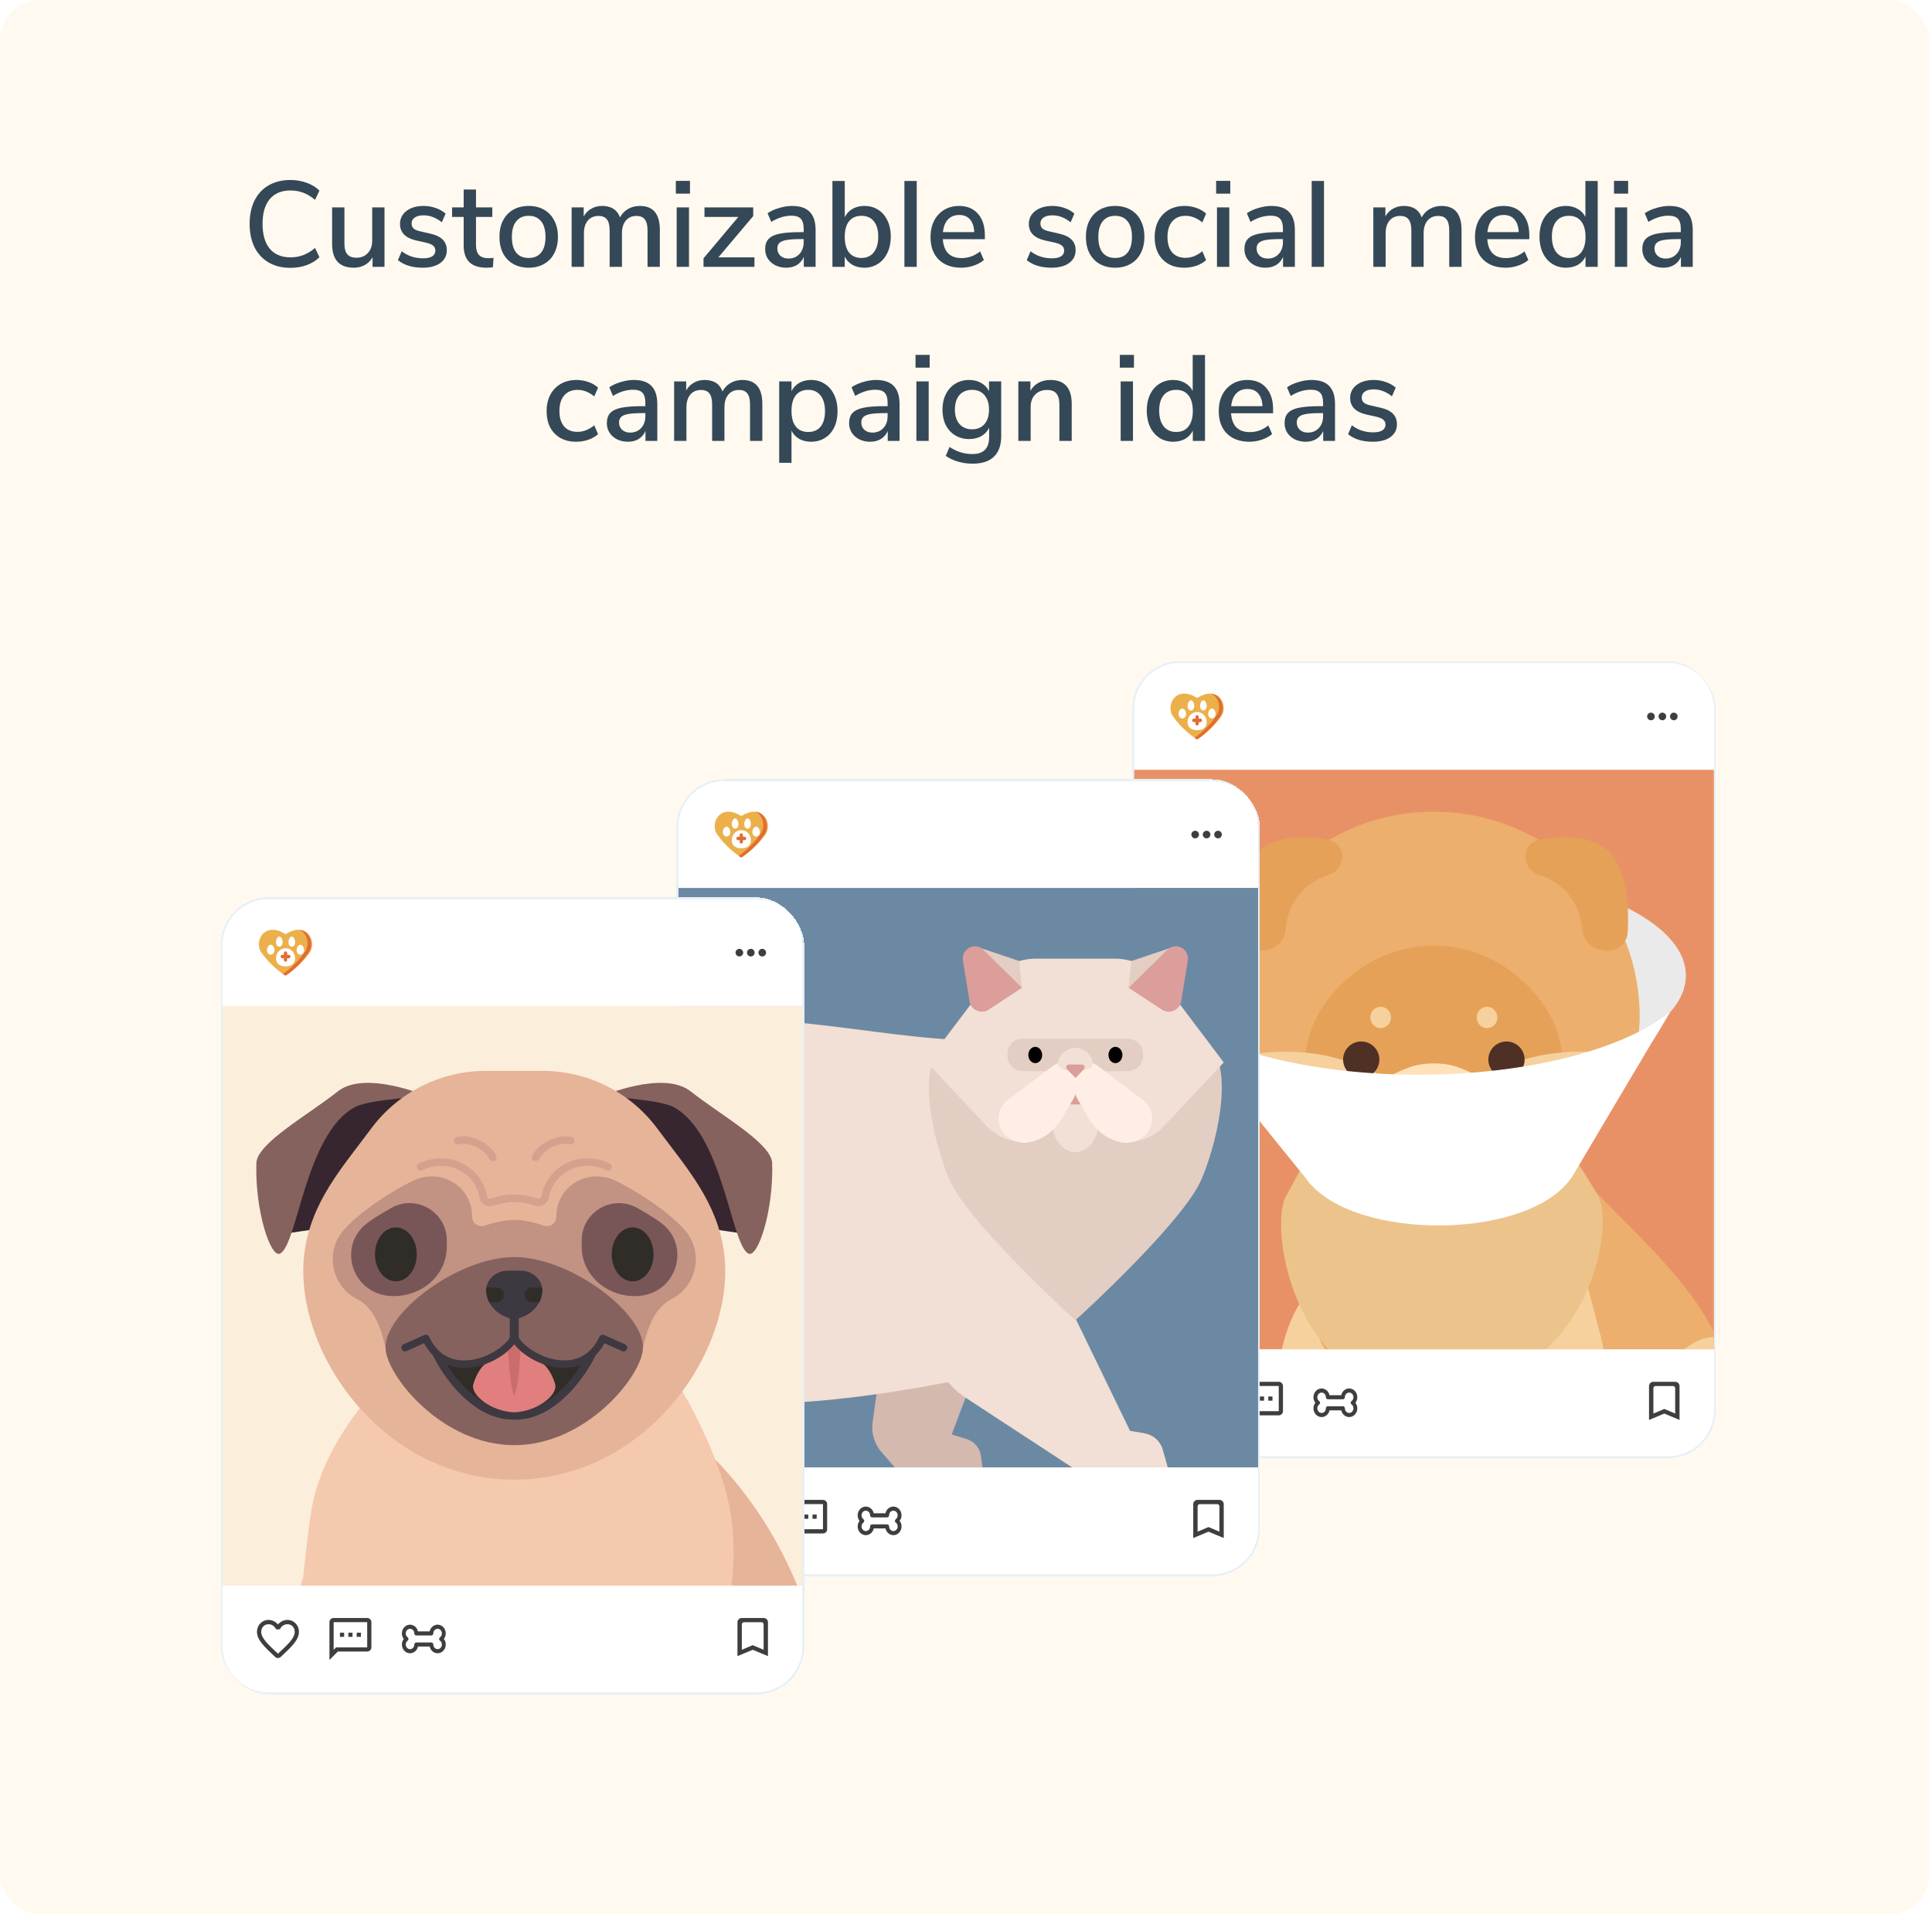 <svg width="333" height="330" viewBox="0 0 333 330" fill="none" xmlns="http://www.w3.org/2000/svg">
<rect width="332.48" height="330" rx="6.831" fill="#FFF9EF"/>
<g filter="url(#filter0_dd_37_8270)">
<rect x="194.676" y="111.836" width="100.232" height="137.039" rx="8.051" stroke="#E6F0F6" stroke-width="0.329" shape-rendering="crispEdges"/>
<path d="M194.84 119.887C194.84 115.531 198.372 112 202.728 112H286.857C291.213 112 294.744 115.531 294.744 119.887V130.403H194.84V119.887Z" fill="white"/>
<path d="M205.692 123.661C207.573 123.661 209.098 122.445 209.098 120.946C209.098 119.446 207.573 118.23 205.692 118.23C203.811 118.23 202.286 119.446 202.286 120.946C202.286 122.445 203.811 123.661 205.692 123.661Z" fill="white"/>
<path fill-rule="evenodd" clip-rule="evenodd" d="M207.915 117.258L207.978 117.259C210.062 117.308 210.834 119.765 209.857 121.171L209.811 121.237C208.294 123.39 206.313 124.766 205.804 125.1L205.79 125.109C205.717 125.149 205.627 125.146 205.557 125.1L205.541 125.09C205.002 124.735 203.011 123.34 201.504 121.171C200.517 119.75 201.314 117.258 203.446 117.258L203.482 117.258C204.106 117.266 204.843 117.487 205.68 118.007L205.729 117.977C206.563 117.468 207.295 117.258 207.915 117.258ZM205.68 120.44C204.771 120.44 204.031 121.218 204.031 122.173C204.031 123.039 204.634 123.56 205.647 123.571L205.68 123.571L205.714 123.571C206.716 123.56 207.317 123.05 207.33 122.202L207.33 122.173L207.33 122.145C207.315 121.212 206.596 120.456 205.708 120.44L205.68 120.44ZM208.23 119.838C207.834 119.838 207.582 120.396 207.582 120.779C207.582 121.194 207.862 121.532 208.211 121.544L208.23 121.544L208.249 121.544C208.591 121.532 208.868 121.206 208.878 120.802L208.878 120.779L208.878 120.76C208.87 120.383 208.627 119.857 208.25 119.838L208.23 119.838ZM203.131 119.838C202.735 119.838 202.483 120.396 202.483 120.779C202.483 121.194 202.763 121.532 203.112 121.544L203.131 121.544L203.15 121.544C203.492 121.532 203.769 121.206 203.779 120.802L203.779 120.779L203.779 120.76C203.771 120.383 203.528 119.857 203.151 119.838L203.131 119.838ZM204.607 118.423C204.254 118.423 204.03 118.998 204.03 119.394C204.03 119.822 204.279 120.171 204.589 120.184L204.607 120.184L204.624 120.184C204.928 120.171 205.174 119.835 205.183 119.418L205.184 119.394L205.183 119.374C205.176 118.985 204.96 118.442 204.624 118.423L204.607 118.423ZM206.755 118.423C206.403 118.423 206.178 118.998 206.178 119.394C206.178 119.822 206.428 120.171 206.738 120.184L206.755 120.184L206.772 120.184C207.077 120.171 207.323 119.835 207.332 119.418L207.332 119.394L207.332 119.374C207.325 118.985 207.109 118.442 206.773 118.423L206.755 118.423Z" fill="#ECB04B"/>
<path fill-rule="evenodd" clip-rule="evenodd" d="M208.097 117.258L208.151 117.265C209.942 117.526 210.572 119.821 209.677 121.163L209.633 121.228C208.174 123.386 206.267 124.766 205.777 125.1L205.763 125.109C205.694 125.149 205.606 125.146 205.539 125.1L205.523 125.089C205.451 125.04 205.353 124.97 205.233 124.882L205.251 124.87C205.857 124.445 207.673 123.075 209.062 120.994C209.856 119.803 209.449 117.863 208.097 117.258ZM205.676 120.985L205.691 120.986C205.841 120.994 205.96 121.123 205.96 121.28V121.576H206.244L206.259 121.576C206.409 121.584 206.528 121.713 206.528 121.871L206.528 121.886C206.52 122.042 206.396 122.166 206.244 122.166H205.96V122.461L205.959 122.477C205.952 122.633 205.828 122.756 205.676 122.756L205.661 122.756C205.511 122.748 205.392 122.619 205.392 122.461V122.166H205.107L205.092 122.166C204.942 122.157 204.823 122.029 204.823 121.871L204.824 121.855C204.832 121.699 204.956 121.576 205.107 121.576H205.392V121.28C205.392 121.117 205.519 120.985 205.676 120.985Z" fill="#E26C33"/>
<path d="M283.899 120.545C283.538 120.545 283.242 120.84 283.242 121.202C283.242 121.563 283.538 121.859 283.899 121.859C284.261 121.859 284.557 121.563 284.557 121.202C284.557 120.84 284.261 120.545 283.899 120.545ZM287.843 120.545C287.481 120.545 287.186 120.84 287.186 121.202C287.186 121.563 287.481 121.859 287.843 121.859C288.204 121.859 288.5 121.563 288.5 121.202C288.5 120.84 288.204 120.545 287.843 120.545ZM285.871 120.545C285.51 120.545 285.214 120.84 285.214 121.202C285.214 121.563 285.51 121.859 285.871 121.859C286.233 121.859 286.528 121.563 286.528 121.202C286.528 120.84 286.233 120.545 285.871 120.545Z" fill="#403E3C"/>
<g clip-path="url(#clip0_37_8270)">
<rect width="99.903" height="99.903" transform="translate(194.841 130.403)" fill="#E99166"/>
<g clip-path="url(#clip1_37_8270)">
<path d="M244.024 184.476C269.372 184.476 289.92 176.142 289.92 165.861C289.92 155.581 269.372 147.247 244.024 147.247C218.676 147.247 198.128 155.581 198.128 165.861C198.128 176.142 218.676 184.476 244.024 184.476Z" fill="#EAEAEA"/>
<path d="M243.302 218.948C243.302 218.948 244.089 232.946 242.373 237.111L237.543 259.062C235.919 263.418 231.753 266.304 227.101 266.304H222.126C217.871 266.304 214.667 262.439 215.463 258.264L217.966 245.142C219.298 238.161 219.165 225.312 226.05 219.2L243.299 218.945L243.302 218.948Z" fill="#F6D19D"/>
<path d="M273.91 202.655C285.225 214.691 299.027 224.925 299.002 245.188C298.99 255.836 290.249 264.437 279.582 264.437H278.509C260.372 264.437 242.984 254.673 233.105 239.487L227.343 229.711C225.317 226.273 226.817 221.84 230.516 220.333L273.913 202.652L273.91 202.655Z" fill="#ECAF6D"/>
<path d="M275.78 264.268C275.549 251.64 279.384 240.678 288.531 231.34C294.628 225.115 300.79 229.016 302.302 234.735C304.692 243.775 302.893 254.212 295.163 260.704C287.129 267.452 275.78 264.268 275.78 264.268Z" fill="#F6D19D"/>
<path d="M272.846 218.948L275.278 228.151C276.428 232.504 276.123 237.114 274.411 241.28L267.09 259.062C265.466 263.418 261.303 266.304 256.648 266.304H251.673C247.418 266.304 244.214 262.439 245.01 258.264L247.513 245.142C248.844 238.161 252.952 232.019 258.896 228.111L272.846 218.945V218.948Z" fill="#F6D19D"/>
<path d="M221.007 203.891C224.758 197.169 227.061 192.046 227.061 192.046L246.881 192.374L266.7 192.046C266.7 192.046 271.045 197.169 274.796 203.891C277.849 209.365 272.886 237.197 246.364 237.793C222.39 238.33 217.951 209.365 221.004 203.891H221.007Z" fill="#ECC48B"/>
<path d="M246.48 137.633C246.48 137.633 246.48 137.633 246.483 137.636H246.486C266.06 137.553 281.953 153.371 281.953 172.897C281.953 184.304 274.635 194.523 264.602 200.892C260.771 203.323 258.65 204.008 256.048 205.543C252.866 207.421 249.714 208.09 246.483 208.087C243.254 208.094 240.1 207.421 236.917 205.543C234.316 204.008 232.192 203.32 228.364 200.892C218.331 194.523 211.013 184.304 211.013 172.897C211.013 153.374 226.906 137.556 246.48 137.633Z" fill="#ECAF6D"/>
<path d="M224.333 180.676C224.333 190.25 234.249 198.013 246.484 198.013C258.718 198.013 268.634 190.25 268.634 180.676C268.634 171.101 258.718 160.701 246.484 160.701C234.249 160.701 224.333 171.101 224.333 180.676Z" fill="#E5A157"/>
<path d="M281.063 179.715C278.836 188.316 272.586 195.828 264.604 200.892C260.772 203.324 258.651 204.008 256.05 205.543C252.867 207.422 249.716 208.091 246.484 208.088C243.256 208.094 240.101 207.422 236.919 205.543C234.318 204.008 232.193 203.321 228.365 200.892C220.38 195.824 214.132 188.316 211.906 179.715C223.227 178.318 228.525 178.61 239.446 184.04C240.08 184.356 245.998 184.691 246.635 185.047C247.244 184.623 253.172 184.218 253.851 183.831C260.536 180.037 268.192 177.698 281.066 179.712L281.063 179.715Z" fill="#F6D19D"/>
<path d="M229.007 148.27C231.516 146.658 231.067 143.171 228.558 142.545C225.225 141.713 219.374 141.47 216.37 144.469C213.089 147.745 212.849 154.295 213.067 158.372C213.172 160.303 214.866 161.752 216.791 161.534L217.541 161.448C219.297 161.248 220.687 159.87 220.896 158.12C221.086 153.795 223.903 150.026 228.001 148.617L229.007 148.27Z" fill="#E5A157"/>
<path d="M263.96 148.27C261.451 146.658 261.9 143.171 264.409 142.545C267.742 141.713 273.593 141.47 276.597 144.469C279.881 147.745 280.118 154.295 279.9 158.372C279.798 160.303 278.101 161.752 276.176 161.534L275.426 161.448C273.67 161.248 272.281 159.87 272.071 158.12C271.881 153.795 269.064 150.026 264.966 148.617L263.96 148.27Z" fill="#E5A157"/>
<path d="M259.598 194.194C256.984 197.055 254.62 199.44 252.477 202.645C251.462 204.165 249.811 205.144 247.981 205.236C247.492 205.261 245.472 205.261 244.984 205.236C243.157 205.147 241.506 204.165 240.488 202.645C238.345 199.437 235.981 197.055 233.367 194.194H259.595H259.598Z" fill="#FFE1B9"/>
<path d="M255.259 195.842C255.259 195.842 253.137 197.773 252.193 199.234C251.717 199.971 249.786 203.17 246.487 203.216H246.483C243.181 203.17 241.25 199.968 240.774 199.234C239.83 197.773 237.708 195.842 237.708 195.842C243.689 193.964 249.53 194.08 255.262 195.842H255.259Z" fill="#4F392B"/>
<path d="M231.199 189.32C231.912 186.161 236.167 184.586 239.196 183.033C240.254 182.49 241.388 181.974 242.553 181.59C243.817 181.173 245.152 181.01 246.483 181.01C247.814 181.01 249.149 181.173 250.412 181.59C251.578 181.974 252.712 182.493 253.77 183.033C256.799 184.586 261.054 186.161 261.767 189.32C262.899 194.336 256.962 196.174 254.834 196.236C252.377 196.303 249.582 195.278 246.483 195.14C243.387 195.278 240.589 196.303 238.132 196.236C236.004 196.177 230.064 194.336 231.199 189.32Z" fill="#FFE1B9"/>
<path d="M235.531 173.088C235.531 174.104 236.33 174.929 237.317 174.929C238.304 174.929 239.104 174.104 239.104 173.088C239.104 172.071 238.304 171.246 237.317 171.246C236.33 171.246 235.531 172.071 235.531 173.088Z" fill="#F6D19D"/>
<path d="M253.863 173.087C253.863 174.103 254.662 174.929 255.649 174.929C256.636 174.929 257.436 174.103 257.436 173.087C257.436 172.071 256.636 171.245 255.649 171.245C254.662 171.245 253.863 172.071 253.863 173.087Z" fill="#F6D19D"/>
<path d="M250.96 195.575C250.96 195.575 251.369 196.616 251.338 198.301C251.326 199.032 249.795 201.899 246.492 201.939H246.489C243.187 201.902 241.693 199.032 241.64 198.301C241.539 196.871 242.019 195.575 242.019 195.575C247.999 194.062 245.232 194.157 250.96 195.575Z" fill="#F19CAD"/>
<path d="M247.067 194.931L246.483 199.704L245.899 194.931H247.067Z" fill="#DF8B9D"/>
<path d="M238.966 195.536C241.176 195.604 243.695 194.428 246.483 194.29C249.272 194.428 251.79 195.604 254.001 195.536C255.311 195.496 258.22 194.554 259.606 192.359C258.545 195.155 255.188 196.337 253.767 196.383C251.624 196.451 249.186 195.275 246.483 195.137C243.781 195.275 241.342 196.451 239.199 196.383C237.779 196.337 234.421 195.155 233.36 192.359C234.747 194.551 237.656 195.496 238.966 195.536Z" fill="#6E503C"/>
<path d="M231.821 190.748C232.577 190.511 233.208 190.999 233.595 191.721C233.847 192.19 233.995 192.715 234.281 193.163C234.64 193.731 235.203 194.25 235.75 194.557C236.184 194.799 236.205 195.416 235.775 195.174C235.145 194.821 234.327 194.287 233.779 193.615C233.324 193.059 232.919 191.297 232.024 191.573C231.556 191.718 231.357 190.889 231.824 190.744L231.821 190.748Z" fill="#6E503C"/>
<path d="M261.146 190.748C260.393 190.511 259.76 190.999 259.372 191.721C259.12 192.19 258.973 192.715 258.687 193.163C258.327 193.731 257.764 194.25 257.217 194.557C256.783 194.8 256.762 195.417 257.192 195.174C257.823 194.821 258.64 194.287 259.188 193.615C259.643 193.059 260.049 191.297 260.943 191.573C261.411 191.718 261.611 190.889 261.143 190.745L261.146 190.748Z" fill="#6E503C"/>
<path d="M244.358 185.105C244.764 184.94 245.308 184.989 245.751 185.075C246.234 185.173 246.735 185.173 247.221 185.075C247.663 184.986 248.208 184.936 248.613 185.105C249.416 185.434 251.267 187.141 251.396 187.979C251.633 189.486 249.745 192.076 249.084 192.405C249.019 192.439 248.939 192.472 248.85 192.506C247.341 193.108 245.634 193.108 244.124 192.506C244.035 192.469 243.955 192.436 243.888 192.402C243.227 192.073 241.342 189.483 241.575 187.975C241.708 187.137 243.556 185.434 244.358 185.102V185.105Z" fill="#6E503C"/>
<path d="M242.929 188.967C242.929 188.363 243.421 187.871 244.026 187.871C244.632 187.871 245.124 188.363 245.124 188.967C245.124 189.572 244.632 190.063 244.026 190.063C243.421 190.063 242.929 189.572 242.929 188.967Z" fill="#4F392B"/>
<path d="M247.845 188.967C247.845 188.362 248.337 187.871 248.943 187.871C249.548 187.871 250.04 188.362 250.04 188.967C250.04 189.572 249.548 190.063 248.943 190.063C248.337 190.063 247.845 189.572 247.845 188.967Z" fill="#4F392B"/>
<path d="M246.484 195.14C246.349 195.146 246.217 195.161 246.082 195.171V189.077C246.082 188.856 246.263 188.675 246.484 188.675C246.706 188.675 246.887 188.856 246.887 189.077V195.171C246.752 195.161 246.62 195.146 246.484 195.14Z" fill="#4F392B"/>
<path d="M233.966 183.469C235.692 183.469 237.09 182.073 237.09 180.35C237.09 178.628 235.692 177.231 233.966 177.231C232.241 177.231 230.842 178.628 230.842 180.35C230.842 182.073 232.241 183.469 233.966 183.469Z" fill="#4F3025"/>
<path d="M259 183.469C260.726 183.469 262.124 182.073 262.124 180.35C262.124 178.628 260.726 177.231 259 177.231C257.275 177.231 255.877 178.628 255.877 180.35C255.877 182.073 257.275 183.469 259 183.469Z" fill="#4F3025"/>
<path d="M287.22 172.145C286.177 173.907 285.156 175.685 284.043 177.413C279.579 184.897 275.151 192.402 270.705 199.904C264.144 211.652 232.265 211.934 224.434 200.837C223.056 199.128 221.682 197.421 220.305 195.729C215.683 189.989 211.062 184.283 206.385 178.592C205.451 177.499 204.568 176.354 203.652 175.246C203.157 174.629 202.646 173.996 202.136 173.379C210.638 179.12 226.128 182.96 243.838 182.96C262.785 182.96 279.192 178.573 287.22 172.145Z" fill="white"/>
</g>
</g>
<path d="M194.841 230.307H294.744V240.823C294.744 245.179 291.213 248.71 286.857 248.71H202.728C198.372 248.71 194.841 245.179 194.841 240.823V230.307Z" fill="white"/>
<path d="M207.139 236.591C206.185 235.92 205.007 236.233 204.371 237C203.735 236.233 202.557 235.917 201.603 236.591C201.097 236.948 200.779 237.552 200.757 238.189C200.707 239.634 201.95 240.792 203.847 242.569L203.883 242.602C204.158 242.859 204.58 242.859 204.855 242.598L204.895 242.561C206.792 240.788 208.031 239.63 207.984 238.185C207.963 237.552 207.645 236.948 207.139 236.591ZM204.407 242.014L204.371 242.051L204.335 242.014C202.615 240.408 201.48 239.347 201.48 238.271C201.48 237.526 202.022 236.967 202.745 236.967C203.301 236.967 203.843 237.336 204.035 237.846H204.71C204.898 237.336 205.44 236.967 205.997 236.967C206.72 236.967 207.262 237.526 207.262 238.271C207.262 239.347 206.127 240.408 204.407 242.014Z" fill="#403E3C"/>
<path d="M219.751 235.893H213.967C213.569 235.893 213.244 236.219 213.244 236.616V243.123L214.69 241.677H219.751C220.148 241.677 220.474 241.352 220.474 240.954V236.616C220.474 236.219 220.148 235.893 219.751 235.893ZM219.751 240.954H214.39L213.967 241.377V236.616H219.751V240.954ZM215.051 238.424H215.774V239.147H215.051V238.424ZM217.943 238.424H218.666V239.147H217.943V238.424ZM216.497 238.424H217.22V239.147H216.497V238.424Z" fill="#403E3C"/>
<path fill-rule="evenodd" clip-rule="evenodd" d="M231.844 237.044C232.087 237.037 232.328 237.097 232.543 237.22C232.757 237.342 232.938 237.522 233.068 237.741C233.198 237.96 233.273 238.212 233.285 238.47C233.298 238.729 233.249 238.987 233.141 239.22C233.094 239.322 233.037 239.417 232.97 239.505C233.038 239.593 233.096 239.69 233.144 239.793C233.251 240.025 233.301 240.283 233.288 240.542C233.276 240.8 233.201 241.051 233.072 241.271C232.942 241.49 232.761 241.67 232.547 241.792C232.333 241.915 232.093 241.976 231.849 241.969C231.606 241.962 231.369 241.888 231.161 241.753C230.953 241.618 230.782 241.428 230.663 241.202C230.599 241.08 230.552 240.95 230.522 240.815H228.504C228.474 240.95 228.427 241.08 228.363 241.202C228.245 241.428 228.075 241.619 227.867 241.754C227.66 241.889 227.423 241.965 227.18 241.972C226.937 241.98 226.696 241.92 226.481 241.798C226.267 241.676 226.086 241.496 225.956 241.278C225.825 241.059 225.75 240.808 225.737 240.55C225.723 240.291 225.772 240.033 225.879 239.801C225.926 239.697 225.984 239.601 226.052 239.512C225.984 239.424 225.926 239.327 225.878 239.224C225.771 238.992 225.721 238.734 225.734 238.475C225.746 238.217 225.821 237.966 225.95 237.747C226.08 237.528 226.26 237.348 226.474 237.225C226.689 237.102 226.929 237.041 227.172 237.048C227.415 237.055 227.652 237.129 227.86 237.264C228.068 237.398 228.239 237.588 228.358 237.814C228.422 237.936 228.47 238.066 228.5 238.201H230.518C230.548 238.066 230.595 237.936 230.659 237.814C230.777 237.587 230.948 237.397 231.156 237.262C231.364 237.127 231.601 237.051 231.844 237.044ZM232.326 239.818C232.275 239.788 232.23 239.744 232.198 239.687C232.108 239.528 232.151 239.322 232.295 239.217C232.401 239.14 232.487 239.034 232.544 238.91C232.602 238.785 232.629 238.647 232.622 238.507C232.615 238.368 232.575 238.233 232.505 238.116C232.436 237.999 232.34 237.904 232.228 237.84C232.115 237.776 231.99 237.744 231.863 237.748C231.737 237.752 231.613 237.791 231.504 237.862C231.395 237.933 231.304 238.034 231.241 238.155C231.177 238.276 231.144 238.413 231.144 238.552C231.145 238.646 231.11 238.736 231.047 238.802C230.985 238.868 230.9 238.906 230.812 238.906H228.207C228.024 238.906 227.875 238.748 227.875 238.554C227.875 238.414 227.841 238.277 227.778 238.156C227.714 238.036 227.623 237.935 227.514 237.865C227.405 237.794 227.281 237.755 227.155 237.752C227.028 237.748 226.903 237.78 226.79 237.844C226.678 237.909 226.582 238.004 226.513 238.121C226.444 238.238 226.404 238.372 226.397 238.512C226.39 238.651 226.417 238.79 226.475 238.914C226.532 239.038 226.618 239.144 226.724 239.221C226.814 239.286 226.868 239.395 226.868 239.511C226.868 239.626 226.815 239.735 226.725 239.801C226.619 239.878 226.534 239.984 226.477 240.108C226.419 240.233 226.393 240.372 226.4 240.511C226.407 240.651 226.448 240.785 226.518 240.902C226.587 241.019 226.683 241.113 226.795 241.177C226.908 241.241 227.033 241.272 227.16 241.268C227.286 241.264 227.41 241.225 227.519 241.154C227.628 241.083 227.719 240.982 227.782 240.861C227.845 240.74 227.878 240.603 227.878 240.464C227.877 240.37 227.912 240.28 227.975 240.214C228.037 240.148 228.122 240.111 228.21 240.111H230.815C230.903 240.111 230.988 240.148 231.05 240.214C231.112 240.28 231.147 240.369 231.147 240.463C231.147 240.602 231.181 240.739 231.244 240.86C231.308 240.981 231.399 241.081 231.508 241.152C231.617 241.223 231.741 241.262 231.867 241.265C231.994 241.269 232.119 241.237 232.231 241.173C232.344 241.108 232.439 241.013 232.509 240.897C232.578 240.78 232.618 240.645 232.625 240.505C232.632 240.366 232.605 240.227 232.547 240.103C232.495 239.99 232.419 239.892 232.326 239.818Z" fill="#403E3C"/>
<path d="M288.077 235.893H284.322C283.908 235.893 283.57 236.222 283.57 236.624V242.466L286.199 241.37L288.829 242.466V236.624C288.829 236.222 288.49 235.893 288.077 235.893ZM288.077 241.37L286.199 240.574L284.322 241.37V236.989C284.322 236.788 284.491 236.624 284.697 236.624H287.702C287.908 236.624 288.077 236.788 288.077 236.989V241.37Z" fill="#403E3C"/>
</g>
<g filter="url(#filter1_dd_37_8270)">
<rect x="116.117" y="132.194" width="100.232" height="137.039" rx="8.051" stroke="#E6F0F6" stroke-width="0.329" shape-rendering="crispEdges"/>
<path d="M116.282 140.246C116.282 135.89 119.813 132.358 124.169 132.358H208.298C212.654 132.358 216.185 135.89 216.185 140.246V150.762H116.282V140.246Z" fill="white"/>
<path d="M127.132 144.018C129.013 144.018 130.538 142.803 130.538 141.303C130.538 139.804 129.013 138.588 127.132 138.588C125.251 138.588 123.726 139.804 123.726 141.303C123.726 142.803 125.251 144.018 127.132 144.018Z" fill="white"/>
<path fill-rule="evenodd" clip-rule="evenodd" d="M129.355 137.616L129.418 137.616C131.502 137.665 132.274 140.123 131.297 141.529L131.251 141.595C129.735 143.748 127.754 145.124 127.244 145.458L127.23 145.466C127.157 145.506 127.067 145.504 126.997 145.458L126.981 145.447C126.442 145.093 124.451 143.698 122.944 141.529C121.957 140.108 122.754 137.615 124.886 137.616L124.922 137.616C125.546 137.624 126.283 137.845 127.12 138.365L127.169 138.335C128.003 137.826 128.735 137.616 129.355 137.616ZM127.121 140.798C126.211 140.798 125.471 141.575 125.471 142.531C125.471 143.397 126.074 143.918 127.087 143.929L127.121 143.929L127.154 143.929C128.156 143.918 128.757 143.408 128.77 142.559L128.77 142.531L128.77 142.502C128.755 141.569 128.036 140.813 127.148 140.798L127.121 140.798ZM129.67 140.196C129.274 140.196 129.022 140.753 129.022 141.137C129.022 141.551 129.302 141.89 129.651 141.902L129.67 141.902L129.689 141.902C130.031 141.89 130.308 141.564 130.318 141.16L130.318 141.137L130.318 141.117C130.31 140.741 130.068 140.214 129.69 140.196L129.67 140.196ZM124.571 140.196C124.175 140.196 123.923 140.753 123.923 141.137C123.923 141.551 124.203 141.89 124.552 141.902L124.571 141.902L124.59 141.902C124.932 141.89 125.209 141.564 125.219 141.16L125.219 141.137L125.219 141.117C125.211 140.741 124.969 140.214 124.591 140.196L124.571 140.196ZM126.047 138.78C125.694 138.78 125.47 139.356 125.47 139.752C125.47 140.18 125.719 140.529 126.029 140.541L126.047 140.542L126.064 140.541C126.369 140.529 126.614 140.192 126.623 139.776L126.624 139.752L126.624 139.732C126.616 139.343 126.401 138.8 126.065 138.781L126.047 138.78ZM128.195 138.78C127.843 138.78 127.618 139.356 127.618 139.752C127.618 140.18 127.868 140.529 128.178 140.541L128.195 140.542L128.213 140.541C128.517 140.529 128.763 140.192 128.772 139.776L128.772 139.752L128.772 139.732C128.765 139.343 128.549 138.8 128.213 138.781L128.195 138.78Z" fill="#ECB04B"/>
<path fill-rule="evenodd" clip-rule="evenodd" d="M129.537 137.616L129.591 137.623C131.382 137.884 132.012 140.179 131.117 141.52L131.073 141.586C129.614 143.744 127.707 145.123 127.217 145.458L127.203 145.466C127.134 145.506 127.046 145.504 126.979 145.458L126.963 145.447C126.891 145.398 126.793 145.328 126.673 145.24L126.691 145.228C127.297 144.803 129.113 143.433 130.502 141.352C131.296 140.161 130.89 138.22 129.537 137.616ZM127.116 141.343L127.131 141.343C127.281 141.351 127.4 141.48 127.4 141.638V141.933H127.684L127.699 141.934C127.849 141.942 127.968 142.071 127.968 142.229L127.968 142.244C127.96 142.4 127.836 142.524 127.684 142.524H127.4V142.819L127.4 142.835C127.392 142.99 127.268 143.114 127.116 143.114L127.101 143.114C126.951 143.106 126.832 142.977 126.832 142.819V142.524H126.548L126.532 142.523C126.383 142.515 126.263 142.386 126.263 142.229L126.264 142.213C126.272 142.057 126.396 141.933 126.548 141.933H126.832V141.638C126.832 141.475 126.959 141.343 127.116 141.343Z" fill="#E26C33"/>
<path d="M205.339 140.903C204.978 140.903 204.682 141.198 204.682 141.56C204.682 141.921 204.978 142.217 205.339 142.217C205.701 142.217 205.997 141.921 205.997 141.56C205.997 141.198 205.701 140.903 205.339 140.903ZM209.283 140.903C208.921 140.903 208.626 141.198 208.626 141.56C208.626 141.921 208.921 142.217 209.283 142.217C209.644 142.217 209.94 141.921 209.94 141.56C209.94 141.198 209.644 140.903 209.283 140.903ZM207.311 140.903C206.95 140.903 206.654 141.198 206.654 141.56C206.654 141.921 206.95 142.217 207.311 142.217C207.673 142.217 207.968 141.921 207.968 141.56C207.968 141.198 207.673 140.903 207.311 140.903Z" fill="#403E3C"/>
<g clip-path="url(#clip2_37_8270)">
<rect width="99.903" height="99.903" transform="translate(116.282 150.762)" fill="#6C89A3"/>
<g clip-path="url(#clip3_37_8270)">
<path d="M107.507 196.78C93.225 200.717 92.205 217.054 93.052 223.349C93.657 227.789 95.006 231.899 97.323 235.367L103.34 244.368L109.115 250.993H125.196L124.643 248.062C124.504 247.334 124.193 246.623 123.692 245.998C123.19 245.374 122.568 244.906 121.893 244.594L118.176 242.929L123.796 234.084C126.372 230.026 128.101 225.135 127.548 219.985C126.441 209.596 119.922 193.364 107.49 196.78H107.507Z" fill="#D4B9AE"/>
<path d="M169.773 228.015L163.375 244.976L165.934 245.756C166.557 245.947 167.145 246.311 167.612 246.866C168.078 247.403 168.338 248.045 168.424 248.704L168.735 250.993H153.882L151.306 248.045C150.701 247.369 150.251 246.554 149.957 245.635C149.681 244.715 149.611 243.779 149.75 242.877L152.447 223.263L169.773 228.015Z" fill="#D4B9AE"/>
<path d="M178.575 175.605C164.932 179.871 143.906 173.125 124.938 173.403C115.307 173.541 102.321 177.218 102.321 177.218C97.48 178.033 92.932 180.6 89.664 184.779C86.413 188.976 85.047 194.023 85.428 198.931L87.52 225.014C87.52 225.014 113.802 240.085 132.356 239.634C154.903 239.079 181.601 231.639 181.601 231.639L178.575 175.64V175.605Z" fill="#F2DFD5"/>
<path d="M178.782 217.262C180.287 218.112 181.704 219.204 182.915 220.557C184.142 221.91 183.952 223.245 184.644 224.823L194.119 244.351L196.592 244.767C197.301 244.889 198.01 245.201 198.581 245.721C199.168 246.241 199.566 246.9 199.756 247.594L200.707 250.958H184.609L165.606 238.524C164.016 237.483 162.632 236.044 161.629 234.258C160.626 232.471 160.142 230.546 160.073 228.639L159.987 225.43C159.883 221.684 161.733 217.99 165.157 215.892C168.58 213.811 172.713 213.863 175.964 215.684L178.765 217.245L178.782 217.262Z" fill="#F2DFD5"/>
<path d="M99.019 194.075C82.575 197.977 83.941 213.256 84.805 219.534C85.393 223.973 87.105 228.587 88.782 232.575L83.318 237.951C82.557 238.697 82.039 239.703 81.935 240.848C81.814 241.992 82.108 243.085 82.696 243.969L87.33 250.976H103.428L102.857 248.045C102.719 247.316 102.408 246.605 101.906 245.981C101.422 245.357 100.799 244.889 100.125 244.576L96.407 242.911L115.566 234.067C118.142 230.009 121.514 223.02 121.67 217.834C122.016 205.573 111.572 191.092 99.036 194.058L99.019 194.075Z" fill="#F2DFD5"/>
<path d="M208.351 178.501C204.893 173.455 185.388 167.194 184.697 167.437C184.005 167.194 164.5 173.455 161.042 178.501C157.567 183.583 160.541 195.324 162.962 200.995C165.97 208.036 182.38 223.176 184.697 225.291C187.014 223.176 203.423 208.036 206.431 200.995C208.852 195.341 211.826 183.583 208.351 178.501Z" fill="#E3CEC3"/>
<path d="M199.999 167.229C199.031 165.946 197.751 164.836 196.212 164.073C194.656 163.31 193.013 162.945 191.405 162.945H177.987C176.362 162.945 174.737 163.31 173.18 164.073C171.624 164.836 170.362 165.928 169.376 167.229L159.105 180.843L169.394 191.803C170.708 193.208 172.489 194.179 174.529 194.491C176.57 194.786 178.143 194.266 179.803 193.295L184.696 188.404L189.572 193.295C191.232 194.249 192.806 194.786 194.864 194.491C196.904 194.179 198.685 193.208 199.999 191.803L210.27 180.843L199.999 167.229Z" fill="#F2DFD5"/>
<path d="M196.368 179.663C196.368 180.339 196.109 181.033 195.59 181.553C195.071 182.074 194.38 182.334 193.705 182.334H175.602C174.927 182.334 174.253 182.074 173.751 181.571C173.233 181.068 172.991 180.391 172.991 179.715V179.333C172.991 178.674 173.25 178.015 173.751 177.512C174.253 177.01 174.91 176.749 175.567 176.749H193.723C194.397 176.749 195.071 177.01 195.59 177.53C196.109 178.05 196.368 178.726 196.368 179.42V179.68V179.663Z" fill="#E3CEC3"/>
<path d="M168.062 161.021L175.013 163.363L175.48 167.976L168.062 161.021Z" fill="#E3CEC3"/>
<path d="M166.436 170.282C166.54 170.975 166.989 171.617 167.698 171.912C168.39 172.224 169.168 172.137 169.756 171.738L175.496 167.975L168.839 161.42C168.217 160.795 167.231 160.622 166.419 161.055C165.589 161.489 165.174 162.391 165.312 163.258L166.453 170.282H166.436Z" fill="#DB9E9B"/>
<path d="M201.312 161.021L194.361 163.362L193.877 167.975L201.312 161.021Z" fill="#E3CEC3"/>
<path d="M202.937 170.281C202.833 170.975 202.367 171.617 201.675 171.912C200.983 172.224 200.205 172.137 199.617 171.738L193.877 167.975L200.551 161.419C201.191 160.795 202.159 160.622 202.972 161.055C203.802 161.489 204.217 162.391 204.078 163.258L202.937 170.281Z" fill="#DB9E9B"/>
<path d="M188.743 190.919C188.743 193.902 186.927 196.33 184.697 196.33C182.466 196.33 180.651 193.902 180.651 190.919C180.651 187.936 182.466 185.508 184.697 185.508C186.927 185.508 188.743 187.936 188.743 190.919Z" fill="#F2DFD5"/>
<path d="M181.255 188.075C181.964 186.531 183.226 185.508 184.679 185.508C186.131 185.508 187.394 186.531 188.102 188.075H181.238H181.255Z" fill="#DB9E9B"/>
<path d="M184.315 181.276C183.952 180.912 183.485 180.687 183.019 180.617C182.673 180.652 182.327 180.721 181.998 180.843C181.497 181.016 181.03 181.259 180.632 181.571L173.007 187.346C172.108 188.04 171.503 189.098 171.434 190.329C171.382 191.491 171.814 192.566 172.575 193.329C173.664 194.266 175.134 194.942 176.655 194.63C181.065 193.78 182.517 190.19 183.762 188.126C184.108 187.554 184.471 186.999 184.696 186.34C184.903 185.681 185.007 185.005 185.007 184.346V182.958C185.007 182.351 184.782 181.762 184.315 181.294V181.276Z" fill="#FFEEE5"/>
<path d="M185.06 181.276C185.423 180.912 185.89 180.687 186.357 180.617C186.702 180.652 187.048 180.721 187.377 180.843C187.878 181.016 188.345 181.259 188.743 181.571L196.368 187.346C197.267 188.04 197.873 189.098 197.942 190.329C197.994 191.491 197.561 192.566 196.8 193.329C195.711 194.266 194.241 194.942 192.72 194.63C188.311 193.78 186.858 190.19 185.63 188.126C185.285 187.554 184.921 186.999 184.697 186.34C184.472 185.681 184.385 185.005 184.385 184.346V182.958C184.385 182.351 184.61 181.762 185.077 181.294L185.06 181.276Z" fill="#FFEEE5"/>
<path d="M186.425 182.109C186.425 182.109 187.237 181.918 187.462 181.624C187.946 180.93 187.549 179.924 186.909 179.282C186.286 178.658 185.491 178.346 184.678 178.311C183.866 178.346 183.07 178.658 182.465 179.282C181.825 179.924 181.445 180.913 181.912 181.606C182.102 181.884 182.742 182.109 182.742 182.109H186.425Z" fill="#F2DFD5"/>
<path d="M184.713 183.514L183.226 182.005C183.105 181.883 183.053 181.675 183.14 181.502C183.209 181.328 183.382 181.207 183.572 181.207H185.82C185.993 181.207 186.183 181.311 186.252 181.502C186.321 181.693 186.287 181.883 186.166 182.022L184.73 183.514H184.713Z" fill="#DB9E9B"/>
<path d="M178.973 179.559C178.973 178.779 178.437 178.155 177.78 178.155C177.123 178.155 176.587 178.779 176.587 179.559C176.587 180.34 177.123 180.964 177.78 180.964C178.437 180.964 178.973 180.34 178.973 179.559Z" fill="black"/>
<path d="M192.804 179.559C192.804 178.779 192.268 178.154 191.594 178.154C190.92 178.154 190.401 178.779 190.401 179.559C190.401 180.34 190.937 180.964 191.594 180.964C192.251 180.964 192.804 180.34 192.804 179.559Z" fill="black"/>
</g>
</g>
<path d="M116.281 250.665H216.185V261.181C216.185 265.537 212.654 269.068 208.298 269.068H124.169C119.813 269.068 116.281 265.537 116.281 261.181V250.665Z" fill="white"/>
<path d="M128.58 256.949C127.626 256.279 126.448 256.592 125.812 257.359C125.176 256.592 123.998 256.275 123.044 256.949C122.538 257.307 122.22 257.91 122.198 258.547C122.147 259.992 123.391 261.151 125.288 262.927L125.324 262.961C125.598 263.218 126.021 263.218 126.296 262.957L126.336 262.92C128.233 261.147 129.472 259.988 129.425 258.543C129.403 257.91 129.085 257.307 128.58 256.949ZM125.848 262.372L125.812 262.409L125.775 262.372C124.055 260.767 122.921 259.705 122.921 258.629C122.921 257.884 123.463 257.325 124.186 257.325C124.742 257.325 125.284 257.694 125.476 258.204H126.151C126.339 257.694 126.881 257.325 127.438 257.325C128.16 257.325 128.702 257.884 128.702 258.629C128.702 259.705 127.568 260.767 125.848 262.372Z" fill="#403E3C"/>
<path d="M141.191 256.252H135.407C135.01 256.252 134.685 256.577 134.685 256.975V263.482L136.13 262.036H141.191C141.589 262.036 141.914 261.71 141.914 261.313V256.975C141.914 256.577 141.589 256.252 141.191 256.252ZM141.191 261.313H135.83L135.407 261.736V256.975H141.191V261.313ZM136.492 258.782H137.215V259.505H136.492V258.782ZM139.384 258.782H140.107V259.505H139.384V258.782ZM137.938 258.782H138.661V259.505H137.938V258.782Z" fill="#403E3C"/>
<path fill-rule="evenodd" clip-rule="evenodd" d="M153.285 257.403C153.528 257.395 153.769 257.456 153.983 257.579C154.198 257.701 154.379 257.881 154.509 258.1C154.639 258.319 154.713 258.57 154.726 258.829C154.739 259.088 154.689 259.346 154.582 259.578C154.535 259.68 154.477 259.776 154.411 259.863C154.479 259.952 154.537 260.048 154.585 260.152C154.692 260.384 154.742 260.642 154.729 260.901C154.716 261.159 154.642 261.41 154.512 261.629C154.383 261.848 154.202 262.028 153.988 262.151C153.774 262.274 153.533 262.335 153.29 262.328C153.047 262.321 152.81 262.246 152.602 262.112C152.394 261.977 152.223 261.787 152.104 261.561C152.04 261.439 151.993 261.308 151.962 261.173H149.945C149.915 261.308 149.868 261.439 149.804 261.561C149.686 261.787 149.515 261.977 149.308 262.113C149.1 262.248 148.864 262.323 148.62 262.331C148.377 262.339 148.137 262.278 147.922 262.156C147.708 262.034 147.527 261.855 147.396 261.636C147.266 261.418 147.191 261.167 147.177 260.908C147.164 260.65 147.213 260.392 147.32 260.159C147.367 260.056 147.425 259.959 147.493 259.871C147.425 259.782 147.366 259.686 147.319 259.583C147.211 259.35 147.162 259.092 147.174 258.834C147.187 258.575 147.261 258.324 147.391 258.105C147.521 257.886 147.701 257.706 147.915 257.584C148.129 257.461 148.37 257.4 148.613 257.406C148.856 257.413 149.093 257.488 149.301 257.622C149.509 257.757 149.68 257.946 149.799 258.172C149.863 258.294 149.911 258.425 149.941 258.56H151.959C151.989 258.425 152.036 258.294 152.1 258.172C152.218 257.946 152.389 257.756 152.597 257.62C152.804 257.485 153.042 257.41 153.285 257.403ZM153.767 260.176C153.715 260.147 153.67 260.103 153.638 260.046C153.549 259.886 153.592 259.681 153.736 259.576C153.842 259.499 153.928 259.393 153.985 259.269C154.043 259.144 154.069 259.005 154.063 258.866C154.056 258.726 154.015 258.592 153.946 258.475C153.877 258.358 153.781 258.263 153.668 258.199C153.556 258.134 153.43 258.103 153.304 258.107C153.177 258.11 153.053 258.15 152.944 258.22C152.835 258.291 152.744 258.392 152.681 258.513C152.618 258.634 152.585 258.771 152.585 258.911C152.585 259.005 152.55 259.094 152.488 259.161C152.426 259.227 152.341 259.264 152.253 259.264H149.648C149.464 259.264 149.316 259.107 149.315 258.912C149.315 258.773 149.282 258.636 149.218 258.515C149.155 258.394 149.064 258.294 148.955 258.223C148.846 258.153 148.722 258.114 148.595 258.11C148.469 258.107 148.343 258.139 148.231 258.203C148.119 258.267 148.023 258.362 147.954 258.479C147.885 258.596 147.845 258.731 147.838 258.87C147.831 259.01 147.858 259.148 147.916 259.273C147.973 259.397 148.059 259.503 148.165 259.579C148.255 259.645 148.309 259.753 148.309 259.869C148.309 259.985 148.256 260.094 148.166 260.159C148.06 260.237 147.974 260.342 147.917 260.467C147.86 260.592 147.834 260.73 147.841 260.87C147.848 261.009 147.889 261.144 147.958 261.26C148.028 261.377 148.124 261.472 148.236 261.536C148.349 261.6 148.474 261.631 148.601 261.627C148.727 261.623 148.851 261.584 148.96 261.513C149.069 261.442 149.159 261.341 149.222 261.22C149.286 261.099 149.319 260.962 149.318 260.822C149.318 260.729 149.353 260.639 149.415 260.573C149.478 260.506 149.562 260.469 149.651 260.469H152.256C152.344 260.469 152.428 260.506 152.491 260.572C152.553 260.638 152.588 260.728 152.588 260.821C152.588 260.961 152.621 261.098 152.685 261.219C152.748 261.34 152.839 261.44 152.948 261.511C153.058 261.581 153.181 261.62 153.308 261.624C153.434 261.627 153.56 261.596 153.672 261.531C153.784 261.467 153.88 261.372 153.949 261.255C154.018 261.138 154.059 261.003 154.065 260.864C154.072 260.725 154.045 260.586 153.988 260.462C153.936 260.348 153.86 260.251 153.767 260.176Z" fill="#403E3C"/>
<path d="M209.518 256.252H205.763C205.349 256.252 205.011 256.58 205.011 256.982V262.824L207.64 261.729L210.269 262.824V256.982C210.269 256.58 209.931 256.252 209.518 256.252ZM209.518 261.729L207.64 260.933L205.763 261.729V257.347C205.763 257.146 205.932 256.982 206.138 256.982H209.143C209.349 256.982 209.518 257.146 209.518 257.347V261.729Z" fill="#403E3C"/>
</g>
<g filter="url(#filter2_dd_37_8270)">
<rect x="37.559" y="152.552" width="100.232" height="137.039" rx="8.051" stroke="#E6F0F6" stroke-width="0.329" shape-rendering="crispEdges"/>
<path d="M37.723 160.604C37.723 156.248 41.254 152.716 45.61 152.716H129.739C134.095 152.716 137.626 156.248 137.626 160.604V171.12H37.723V160.604Z" fill="white"/>
<path d="M48.574 164.378C50.454 164.378 51.979 163.162 51.979 161.663C51.979 160.163 50.454 158.948 48.574 158.948C46.693 158.948 45.168 160.163 45.168 161.663C45.168 163.162 46.693 164.378 48.574 164.378Z" fill="white"/>
<path fill-rule="evenodd" clip-rule="evenodd" d="M50.796 157.975L50.86 157.976C52.944 158.025 53.715 160.482 52.738 161.888L52.692 161.954C51.176 164.107 49.195 165.483 48.685 165.817L48.671 165.826C48.599 165.866 48.508 165.863 48.438 165.817L48.422 165.807C47.883 165.452 45.892 164.057 44.385 161.888C43.398 160.467 44.196 157.975 46.327 157.975L46.363 157.975C46.987 157.983 47.724 158.204 48.562 158.724L48.61 158.694C49.444 158.186 50.176 157.975 50.796 157.975ZM48.562 161.157C47.652 161.157 46.912 161.935 46.912 162.89C46.912 163.756 47.516 164.277 48.529 164.288L48.562 164.288L48.596 164.288C49.597 164.277 50.198 163.767 50.211 162.919L50.212 162.89L50.211 162.862C50.197 161.929 49.477 161.173 48.589 161.157L48.562 161.157ZM51.111 160.555C50.716 160.555 50.463 161.113 50.463 161.496C50.463 161.911 50.743 162.249 51.092 162.261L51.111 162.261L51.13 162.261C51.473 162.249 51.749 161.923 51.759 161.519L51.76 161.496L51.759 161.477C51.751 161.1 51.509 160.574 51.131 160.556L51.111 160.555ZM46.012 160.555C45.617 160.555 45.364 161.113 45.364 161.496C45.364 161.911 45.645 162.249 45.993 162.261L46.012 162.261L46.031 162.261C46.374 162.249 46.65 161.923 46.66 161.519L46.661 161.496L46.66 161.477C46.652 161.1 46.41 160.574 46.032 160.556L46.012 160.555ZM47.488 159.14C47.136 159.14 46.911 159.715 46.911 160.111C46.911 160.539 47.16 160.888 47.471 160.901L47.488 160.901L47.505 160.901C47.81 160.888 48.056 160.552 48.065 160.135L48.065 160.111L48.065 160.091C48.057 159.702 47.842 159.159 47.506 159.14L47.488 159.14ZM49.637 159.14C49.284 159.14 49.06 159.715 49.06 160.111C49.06 160.539 49.309 160.888 49.619 160.901L49.637 160.901L49.654 160.901C49.958 160.888 50.205 160.552 50.214 160.135L50.214 160.111L50.214 160.091C50.206 159.702 49.99 159.159 49.654 159.14L49.637 159.14Z" fill="#ECB04B"/>
<path fill-rule="evenodd" clip-rule="evenodd" d="M50.978 157.975L51.033 157.982C52.824 158.243 53.453 160.538 52.558 161.88L52.514 161.945C51.055 164.103 49.149 165.483 48.659 165.817L48.645 165.826C48.575 165.866 48.488 165.863 48.42 165.817L48.404 165.806C48.333 165.757 48.234 165.688 48.114 165.599L48.132 165.587C48.739 165.162 50.554 163.793 51.943 161.711C52.737 160.52 52.331 158.58 50.978 157.975ZM48.557 161.702L48.572 161.703C48.722 161.711 48.841 161.84 48.841 161.997V162.293H49.126L49.141 162.293C49.29 162.301 49.41 162.43 49.41 162.588L49.409 162.603C49.401 162.759 49.277 162.883 49.126 162.883H48.841V163.178L48.841 163.194C48.833 163.35 48.709 163.473 48.557 163.473L48.542 163.473C48.392 163.465 48.273 163.336 48.273 163.178V162.883H47.989L47.974 162.883C47.824 162.874 47.705 162.746 47.705 162.588L47.705 162.572C47.713 162.416 47.837 162.293 47.989 162.293H48.273V161.997C48.273 161.834 48.4 161.702 48.557 161.702Z" fill="#E26C33"/>
<path d="M126.781 161.261C126.419 161.261 126.123 161.556 126.123 161.918C126.123 162.279 126.419 162.575 126.781 162.575C127.142 162.575 127.438 162.279 127.438 161.918C127.438 161.556 127.142 161.261 126.781 161.261ZM130.724 161.261C130.363 161.261 130.067 161.556 130.067 161.918C130.067 162.279 130.363 162.575 130.724 162.575C131.086 162.575 131.382 162.279 131.382 161.918C131.382 161.556 131.086 161.261 130.724 161.261ZM128.753 161.261C128.391 161.261 128.095 161.556 128.095 161.918C128.095 162.279 128.391 162.575 128.753 162.575C129.114 162.575 129.41 162.279 129.41 161.918C129.41 161.556 129.114 161.261 128.753 161.261Z" fill="#403E3C"/>
<g clip-path="url(#clip4_37_8270)">
<rect width="99.903" height="99.903" transform="translate(37.723 171.12)" fill="#FBEFDB"/>
<g clip-path="url(#clip5_37_8270)">
<path d="M57.538 262.4C57.013 274.838 62.103 284.75 65.518 295.013C70.21 309.108 84.384 325.063 99.238 325.063H130.843C149.367 309.693 144.596 266.82 117.477 244.539L111.138 228.899L65.817 234.811L57.542 262.4H57.538Z" fill="#E6B498"/>
<path d="M68.226 284.47C68.226 284.47 68.226 291.763 66.419 294.914C64.611 298.066 55.764 312.847 54.358 316.393C53.596 318.319 52.534 321.983 51.726 324.934C51.003 327.57 48.564 329.401 45.781 329.401H31.377C30.388 329.401 29.655 328.48 29.875 327.518C30.036 326.811 30.21 326.085 30.322 325.697C31.14 322.877 33.457 320.718 36.247 319.673L37.401 319.239C39.77 318.349 41.423 316.226 41.67 313.748C42.491 305.466 44.634 286.797 47.726 280.731C49.596 277.063 51.63 269.366 51.63 269.366C51.63 269.366 52.564 259.705 53.356 256.294C55.968 245.061 65.012 236.195 65.012 236.195L115.628 235.291C115.628 235.291 122.21 245.584 124.711 255.811C126.561 263.379 125.46 270.678 125.46 270.678C125.46 270.678 128.017 278.299 128.217 280.661C128.382 282.584 130.038 306.137 131.136 314.918C131.379 316.876 132.835 318.477 134.787 318.944L136.384 319.325C138.964 319.943 140.975 321.924 141.593 324.458L142.112 326.581C142.46 328.014 141.376 329.397 139.9 329.397H126.236C123.212 329.397 120.574 327.393 119.821 324.52C119.003 321.402 117.997 317.616 117.475 315.799C114.09 304.04 111.707 293.978 105.624 285.913C105.624 285.913 95.039 290.665 86.59 290.116C72.387 289.196 68.233 284.467 68.233 284.467L68.226 284.47Z" fill="#F5C9AE"/>
<path d="M48.466 210.381C48.883 210.243 62.561 208.343 62.561 208.343L70.846 186.056L58.252 188.06C48.696 192.737 46.829 201.8 48.462 210.378L48.466 210.381Z" fill="#372630"/>
<path d="M72.945 186.674C72.945 186.674 62.284 182.089 57.559 185.839C52.429 189.914 43.631 194.765 43.529 198.202C43.28 206.444 45.984 214.584 47.611 213.799C50.631 212.34 51.969 193.125 60.513 188.54C63.047 187.18 72.948 186.671 72.948 186.671L72.945 186.674Z" fill="#86625F"/>
<path d="M127.497 210.381C127.08 210.243 113.402 208.343 113.402 208.343L105.118 186.056L117.711 188.06C127.267 192.737 129.134 201.8 127.501 210.378L127.497 210.381Z" fill="#372630"/>
<path d="M103.017 186.674C103.017 186.674 113.678 182.089 118.404 185.839C123.534 189.914 132.331 194.765 132.433 198.202C132.683 206.444 129.978 214.584 128.351 213.799C125.331 212.34 123.994 193.125 115.449 188.54C112.916 187.18 103.014 186.671 103.014 186.671L103.017 186.674Z" fill="#86625F"/>
<path d="M83.109 182.293C75.34 182.293 68.012 185.95 63.368 192.178C58.103 199.24 52.977 204.926 51.82 213.634C49.664 229.882 64.689 252.666 87.979 252.771C111.272 252.662 126.297 229.882 124.138 213.634C122.981 204.926 117.855 199.24 112.59 192.178C107.95 185.95 100.621 182.293 92.853 182.293H83.109Z" fill="#E6B498"/>
<path d="M87.98 207.988C86.041 208.025 84.23 208.504 82.903 208.974C81.841 209.349 80.727 208.577 80.727 207.453V207.423C80.681 202.083 75.262 198.945 70.457 201.271C67.151 202.872 61.604 206.355 58.656 209.661C55.137 213.608 56.629 219.507 60.894 221.64C63.734 223.059 65.032 226.609 65.765 229.908H110.199C110.932 226.609 112.23 223.059 115.069 221.64C119.335 219.507 120.827 213.605 117.307 209.661C114.359 206.355 108.812 202.872 105.506 201.271C100.701 198.945 95.282 202.086 95.236 207.423V207.453C95.236 208.577 94.119 209.349 93.061 208.974C91.733 208.504 89.919 208.025 87.983 207.988H87.98Z" fill="#C29282"/>
<path d="M87.979 203.618C84.791 203.598 83.48 204.978 83.289 203.93C82.839 201.459 81.305 199.395 79.08 198.264C76.75 197.081 74.002 197.084 71.541 198.274C70.778 198.642 71.337 199.796 72.1 199.428C76.444 197.324 81.229 199.756 82.031 204.163C82.221 205.215 83.312 205.856 84.338 205.53C85.636 205.116 86.796 204.903 87.979 204.903C89.162 204.903 90.322 205.116 91.62 205.53C92.642 205.856 93.737 205.215 93.927 204.163C94.729 199.756 99.514 197.328 103.858 199.428C104.621 199.796 105.179 198.645 104.417 198.274C101.959 197.084 99.208 197.081 96.878 198.264C94.653 199.395 93.119 201.462 92.668 203.93C92.478 204.978 91.167 203.598 87.979 203.618Z" fill="#D3A18D"/>
<path d="M76.355 211.515V212.56C76.355 217.279 72.52 220.808 67.808 221.107C60.17 221.587 57.239 212.655 62.589 208.567C64.068 207.436 66.431 206.141 66.431 206.141C70.7 203.358 76.352 206.421 76.352 211.518L76.355 211.515Z" fill="#785658"/>
<path d="M99.604 211.515V212.56C99.604 217.279 103.439 220.808 108.151 221.107C115.789 221.587 118.72 212.655 113.37 208.567C111.891 207.436 109.528 206.141 109.528 206.141C105.259 203.358 99.607 206.421 99.607 211.518L99.604 211.515Z" fill="#785658"/>
<path d="M87.979 214.387C78.206 214.42 65.458 224.124 65.797 230.171C66.069 235.028 75.649 246.816 87.979 246.816C100.309 246.816 109.889 235.028 110.162 230.171C110.5 224.127 97.753 214.42 87.979 214.387Z" fill="#86625F"/>
<path d="M88.762 222.632H87.198V231.022H88.762V222.632Z" fill="#3E3940"/>
<path d="M87.98 228.255C86.892 231.038 78.302 236.54 73.264 229.474C73.609 231.66 79.626 242.652 87.98 242.416C96.334 242.652 102.351 231.66 102.696 229.474C97.658 236.54 89.064 231.038 87.98 228.255Z" fill="#3E3940"/>
<path d="M98.259 232.169C94.611 233.727 88.771 231.637 87.979 229.606C86.07 230.7 82.212 234.322 78.656 232.813C78.045 232.807 76.579 232.465 76.014 232.333C77.7 235.544 82.698 241.21 87.976 241.059C93.769 241.223 98.663 234.93 99.981 231.956C99.688 232.057 98.558 232.097 98.255 232.166L98.259 232.169Z" fill="#302D29"/>
<path d="M87.979 228.534C87.519 229.711 85.59 231.61 83.046 232.803C82.517 233.053 81.472 234.437 80.93 236.28C80.388 238.121 83.924 240.996 87.976 241.157C92.028 240.996 95.564 238.121 95.022 236.28C94.48 234.437 93.438 233.053 92.905 232.803C90.362 231.61 88.433 229.714 87.973 228.534H87.979Z" fill="#E17F7E"/>
<path d="M87.979 228.534C87.822 229.024 87.457 229.639 86.934 230.273C86.76 230.483 87.45 238.137 87.979 238.167C88.508 238.137 89.199 230.483 89.024 230.273C88.502 229.639 88.137 229.024 87.979 228.534Z" fill="#CA6E6D"/>
<path d="M87.98 229.425C84.871 233.385 76.172 236.208 72.433 229.244L69.419 230.595C68.643 230.94 68.124 229.773 68.897 229.428L72.469 227.828C72.787 227.687 73.162 227.828 73.31 228.14C74.851 231.446 77.368 232.179 79.206 232.209C82.903 232.278 86.485 229.78 87.408 227.966C87.526 227.733 87.753 227.618 87.98 227.618C88.207 227.618 88.43 227.733 88.552 227.966C89.475 229.78 93.061 232.274 96.754 232.209C98.591 232.176 101.109 231.446 102.65 228.14C102.798 227.825 103.173 227.683 103.491 227.828L107.064 229.428C107.833 229.773 107.317 230.94 106.541 230.595L103.527 229.244C99.788 236.208 91.089 233.385 87.98 229.425Z" fill="#3E3940"/>
<path d="M86.849 216.733C84.926 216.733 83.168 218.179 83.148 220.056C83.119 222.678 85.399 224.768 87.979 225.093C90.562 224.768 92.84 222.678 92.81 220.056C92.79 218.176 91.029 216.733 89.11 216.733H86.845H86.849Z" fill="#3E3940"/>
<path d="M86.201 220.911C86.201 220.214 85.636 219.649 84.939 219.649H83.181C83.161 219.783 83.148 219.918 83.145 220.056C83.135 220.819 83.326 221.532 83.658 222.173H84.939C85.636 222.173 86.201 221.607 86.201 220.911Z" fill="#302D29"/>
<path d="M89.757 220.911C89.757 220.214 90.322 219.649 91.019 219.649H92.777C92.797 219.783 92.81 219.918 92.813 220.056C92.823 220.819 92.632 221.532 92.3 222.173H91.022C90.325 222.173 89.76 221.607 89.76 220.911H89.757Z" fill="#302D29"/>
<path d="M83.727 197.548C82.866 195.78 80.224 194.495 78.397 194.955C77.572 195.162 77.266 193.92 78.084 193.713C81.877 192.757 86.185 197.058 84.581 197.841C84.489 197.883 83.881 197.864 83.727 197.545V197.548Z" fill="#D3A18D"/>
<path d="M92.235 197.548C93.096 195.78 95.738 194.495 97.565 194.955C98.39 195.162 98.696 193.92 97.877 193.713C94.085 192.757 89.777 197.058 91.38 197.841C91.472 197.883 92.08 197.864 92.235 197.545V197.548Z" fill="#D3A18D"/>
<path d="M67.575 218.574C69.566 218.574 71.18 216.492 71.18 213.924C71.18 211.356 69.566 209.274 67.575 209.274C65.584 209.274 63.97 211.356 63.97 213.924C63.97 216.492 65.584 218.574 67.575 218.574Z" fill="#302D29"/>
<path d="M108.384 218.574C110.376 218.574 111.99 216.492 111.99 213.924C111.99 211.356 110.376 209.274 108.384 209.274C106.393 209.274 104.779 211.356 104.779 213.924C104.779 216.492 106.393 218.574 108.384 218.574Z" fill="#302D29"/>
</g>
</g>
<path d="M37.723 271.023H137.626V281.539C137.626 285.895 134.095 289.426 129.739 289.426H45.61C41.254 289.426 37.723 285.895 37.723 281.539V271.023Z" fill="white"/>
<path d="M50.021 277.307C49.067 276.636 47.889 276.949 47.253 277.717C46.617 276.949 45.439 276.633 44.485 277.307C43.979 277.664 43.661 278.268 43.639 278.905C43.589 280.35 44.832 281.508 46.729 283.285L46.765 283.318C47.04 283.575 47.462 283.575 47.737 283.314L47.777 283.277C49.674 281.504 50.913 280.346 50.866 278.901C50.845 278.268 50.527 277.664 50.021 277.307ZM47.289 282.73L47.253 282.767L47.217 282.73C45.497 281.124 44.362 280.063 44.362 278.987C44.362 278.242 44.904 277.683 45.627 277.683C46.183 277.683 46.725 278.052 46.917 278.562H47.593C47.781 278.052 48.322 277.683 48.879 277.683C49.602 277.683 50.144 278.242 50.144 278.987C50.144 280.063 49.009 281.124 47.289 282.73Z" fill="#403E3C"/>
<path d="M62.633 276.609H56.849C56.452 276.609 56.126 276.935 56.126 277.332V283.839L57.572 282.393H62.633C63.031 282.393 63.356 282.068 63.356 281.67V277.332C63.356 276.935 63.031 276.609 62.633 276.609ZM62.633 281.67H57.272L56.849 282.093V277.332H62.633V281.67ZM57.934 279.14H58.657V279.863H57.934V279.14ZM60.826 279.14H61.549V279.863H60.826V279.14ZM59.38 279.14H60.103V279.863H59.38V279.14Z" fill="#403E3C"/>
<path fill-rule="evenodd" clip-rule="evenodd" d="M74.726 277.76C74.969 277.753 75.21 277.814 75.425 277.936C75.639 278.059 75.82 278.238 75.95 278.457C76.08 278.677 76.155 278.928 76.167 279.186C76.18 279.445 76.131 279.703 76.023 279.936C75.976 280.038 75.919 280.133 75.852 280.221C75.92 280.309 75.978 280.406 76.026 280.509C76.133 280.742 76.183 280.999 76.17 281.258C76.158 281.517 76.083 281.768 75.954 281.987C75.824 282.206 75.644 282.386 75.429 282.508C75.215 282.631 74.975 282.692 74.731 282.685C74.488 282.678 74.251 282.604 74.043 282.469C73.835 282.334 73.664 282.145 73.546 281.919C73.481 281.797 73.434 281.666 73.404 281.531H71.386C71.356 281.666 71.309 281.796 71.245 281.918C71.127 282.145 70.957 282.335 70.749 282.47C70.542 282.605 70.305 282.681 70.062 282.688C69.819 282.696 69.578 282.636 69.363 282.514C69.149 282.392 68.968 282.213 68.838 281.994C68.707 281.775 68.632 281.524 68.619 281.266C68.605 281.007 68.654 280.749 68.761 280.517C68.808 280.413 68.866 280.317 68.934 280.228C68.866 280.14 68.808 280.043 68.76 279.94C68.653 279.708 68.603 279.45 68.616 279.191C68.628 278.933 68.703 278.682 68.832 278.463C68.962 278.244 69.142 278.064 69.356 277.941C69.57 277.818 69.811 277.757 70.054 277.764C70.297 277.771 70.534 277.845 70.742 277.98C70.95 278.114 71.121 278.304 71.24 278.53C71.304 278.652 71.352 278.783 71.382 278.918H73.4C73.43 278.783 73.477 278.652 73.541 278.53C73.659 278.303 73.83 278.113 74.038 277.978C74.246 277.843 74.483 277.768 74.726 277.76ZM75.208 280.534C75.157 280.505 75.112 280.46 75.08 280.403C74.99 280.244 75.033 280.038 75.177 279.933C75.283 279.856 75.369 279.751 75.427 279.626C75.484 279.502 75.511 279.363 75.504 279.223C75.497 279.084 75.457 278.949 75.387 278.832C75.318 278.715 75.222 278.62 75.11 278.556C74.997 278.492 74.872 278.46 74.745 278.464C74.619 278.468 74.495 278.507 74.386 278.578C74.277 278.649 74.186 278.75 74.123 278.871C74.059 278.992 74.026 279.129 74.026 279.269C74.027 279.362 73.992 279.452 73.929 279.518C73.867 279.585 73.782 279.622 73.694 279.622H71.089C70.906 279.622 70.757 279.464 70.757 279.27C70.757 279.13 70.723 278.993 70.66 278.873C70.596 278.752 70.505 278.651 70.396 278.581C70.287 278.51 70.163 278.471 70.037 278.468C69.91 278.464 69.785 278.496 69.672 278.56C69.56 278.625 69.465 278.72 69.395 278.837C69.326 278.954 69.286 279.088 69.279 279.228C69.272 279.367 69.299 279.506 69.357 279.63C69.414 279.755 69.5 279.86 69.606 279.937C69.696 280.003 69.75 280.111 69.75 280.227C69.75 280.343 69.697 280.451 69.607 280.517C69.501 280.594 69.416 280.7 69.359 280.825C69.301 280.949 69.275 281.088 69.282 281.227C69.29 281.367 69.33 281.501 69.4 281.618C69.469 281.735 69.565 281.829 69.677 281.893C69.79 281.957 69.915 281.989 70.042 281.985C70.168 281.981 70.292 281.941 70.401 281.87C70.51 281.799 70.601 281.699 70.664 281.578C70.727 281.457 70.76 281.32 70.76 281.18C70.759 281.086 70.794 280.997 70.856 280.93C70.919 280.864 71.004 280.827 71.092 280.827H73.697C73.785 280.827 73.87 280.864 73.932 280.93C73.994 280.996 74.029 281.086 74.029 281.179C74.029 281.319 74.063 281.455 74.126 281.576C74.19 281.697 74.281 281.798 74.39 281.868C74.499 281.939 74.623 281.978 74.749 281.981C74.876 281.985 75.001 281.953 75.113 281.889C75.226 281.825 75.321 281.73 75.391 281.613C75.46 281.496 75.5 281.361 75.507 281.222C75.513 281.082 75.487 280.943 75.429 280.819C75.377 280.706 75.301 280.608 75.208 280.534Z" fill="#403E3C"/>
<path d="M130.96 276.609H127.204C126.791 276.609 126.453 276.938 126.453 277.34V283.182L129.082 282.087L131.711 283.182V277.34C131.711 276.938 131.373 276.609 130.96 276.609ZM130.96 282.087L129.082 281.291L127.204 282.087V277.705C127.204 277.504 127.373 277.34 127.579 277.34H130.584C130.791 277.34 130.96 277.504 130.96 277.705V282.087Z" fill="#403E3C"/>
</g>
<path d="M50.04 46.168C48.612 46.168 47.366 45.86 46.302 45.244C45.252 44.628 44.44 43.753 43.866 42.619C43.306 41.471 43.026 40.127 43.026 38.587C43.026 37.047 43.306 35.71 43.866 34.576C44.44 33.428 45.252 32.553 46.302 31.951C47.366 31.335 48.612 31.027 50.04 31.027C51.048 31.027 51.986 31.188 52.854 31.51C53.722 31.818 54.457 32.266 55.059 32.854L54.303 34.45C53.617 33.876 52.931 33.463 52.245 33.211C51.573 32.959 50.845 32.833 50.061 32.833C48.521 32.833 47.331 33.33 46.491 34.324C45.665 35.318 45.252 36.739 45.252 38.587C45.252 40.435 45.665 41.863 46.491 42.871C47.331 43.865 48.521 44.362 50.061 44.362C50.845 44.362 51.573 44.236 52.245 43.984C52.931 43.732 53.617 43.319 54.303 42.745L55.059 44.341C54.457 44.929 53.722 45.384 52.854 45.706C51.986 46.014 51.048 46.168 50.04 46.168ZM66.272 35.752V46H64.215V44.341C63.892 44.929 63.444 45.377 62.87 45.685C62.31 45.993 61.681 46.147 60.98 46.147C58.489 46.147 57.242 44.775 57.242 42.031V35.752H59.364V42.01C59.364 42.836 59.532 43.445 59.867 43.837C60.203 44.229 60.721 44.425 61.422 44.425C62.248 44.425 62.906 44.159 63.395 43.627C63.9 43.095 64.151 42.388 64.151 41.506V35.752H66.272ZM72.853 46.147C71.075 46.147 69.653 45.713 68.59 44.845L69.24 43.312C70.29 44.124 71.516 44.53 72.915 44.53C73.602 44.53 74.126 44.418 74.49 44.194C74.855 43.956 75.037 43.627 75.037 43.207C75.037 42.843 74.91 42.556 74.659 42.346C74.421 42.136 74.001 41.961 73.398 41.821L71.698 41.443C70.787 41.233 70.102 40.89 69.639 40.414C69.177 39.938 68.947 39.336 68.947 38.608C68.947 37.684 69.317 36.935 70.059 36.361C70.816 35.787 71.802 35.5 73.02 35.5C73.749 35.5 74.442 35.619 75.1 35.857C75.757 36.081 76.325 36.403 76.8 36.823L76.15 38.314C75.141 37.516 74.099 37.117 73.02 37.117C72.376 37.117 71.865 37.243 71.487 37.495C71.124 37.747 70.942 38.09 70.942 38.524C70.942 38.874 71.053 39.161 71.278 39.385C71.516 39.595 71.886 39.756 72.391 39.868L74.133 40.267C75.127 40.491 75.856 40.841 76.317 41.317C76.779 41.779 77.01 42.388 77.01 43.144C77.01 44.068 76.632 44.803 75.876 45.349C75.135 45.881 74.126 46.147 72.853 46.147ZM84.12 44.509C84.442 44.509 84.757 44.488 85.065 44.446L84.96 46.063C84.61 46.119 84.246 46.147 83.868 46.147C82.538 46.147 81.544 45.825 80.886 45.181C80.242 44.523 79.92 43.578 79.92 42.346V37.39H77.925V35.752H79.92V32.665H82.041V35.752H84.855V37.39H82.041V42.262C82.041 43.76 82.734 44.509 84.12 44.509ZM91.124 46.147C90.116 46.147 89.227 45.93 88.457 45.496C87.701 45.062 87.113 44.446 86.693 43.648C86.287 42.836 86.084 41.898 86.084 40.834C86.084 39.756 86.287 38.818 86.693 38.02C87.113 37.208 87.701 36.585 88.457 36.151C89.227 35.717 90.116 35.5 91.124 35.5C92.132 35.5 93.014 35.717 93.77 36.151C94.54 36.585 95.128 37.208 95.534 38.02C95.954 38.818 96.164 39.756 96.164 40.834C96.164 41.898 95.954 42.836 95.534 43.648C95.128 44.446 94.54 45.062 93.77 45.496C93.014 45.93 92.132 46.147 91.124 46.147ZM91.124 44.467C92.062 44.467 92.776 44.159 93.266 43.543C93.77 42.927 94.022 42.024 94.022 40.834C94.022 39.658 93.77 38.762 93.266 38.146C92.762 37.516 92.048 37.201 91.124 37.201C90.2 37.201 89.486 37.516 88.982 38.146C88.478 38.762 88.226 39.658 88.226 40.834C88.226 42.024 88.471 42.927 88.961 43.543C89.465 44.159 90.186 44.467 91.124 44.467ZM110.286 35.5C112.582 35.5 113.73 36.879 113.73 39.637V46H111.609V39.721C111.609 38.853 111.455 38.223 111.147 37.831C110.853 37.425 110.37 37.222 109.698 37.222C108.928 37.222 108.319 37.488 107.871 38.02C107.423 38.552 107.199 39.28 107.199 40.204V46H105.078V39.721C105.078 38.853 104.924 38.223 104.616 37.831C104.308 37.425 103.825 37.222 103.167 37.222C102.383 37.222 101.767 37.488 101.319 38.02C100.871 38.552 100.647 39.28 100.647 40.204V46H98.526V35.752H100.605V37.306C100.927 36.732 101.361 36.291 101.907 35.983C102.453 35.661 103.076 35.5 103.776 35.5C105.358 35.5 106.387 36.158 106.863 37.474C107.185 36.858 107.647 36.375 108.249 36.025C108.851 35.675 109.53 35.5 110.286 35.5ZM116.634 35.752H118.755V46H116.634V35.752ZM118.923 31.174V33.379H116.487V31.174H118.923ZM130.036 44.362V46H121.258V44.53L127.264 37.39H121.426V35.752H129.826V37.243L123.82 44.362H130.036ZM136.525 35.5C137.897 35.5 138.912 35.843 139.57 36.529C140.242 37.215 140.578 38.258 140.578 39.658V46H138.541V44.299C138.275 44.901 137.876 45.363 137.344 45.685C136.826 45.993 136.217 46.147 135.517 46.147C134.845 46.147 134.229 46.014 133.669 45.748C133.109 45.468 132.668 45.083 132.346 44.593C132.038 44.103 131.884 43.557 131.884 42.955C131.884 42.213 132.073 41.632 132.451 41.212C132.843 40.778 133.48 40.47 134.362 40.288C135.258 40.106 136.483 40.015 138.037 40.015H138.52V39.406C138.52 38.622 138.352 38.055 138.016 37.705C137.694 37.355 137.162 37.18 136.42 37.18C135.258 37.18 134.096 37.537 132.934 38.251L132.304 36.76C132.85 36.382 133.508 36.081 134.278 35.857C135.062 35.619 135.811 35.5 136.525 35.5ZM135.895 44.572C136.665 44.572 137.295 44.313 137.785 43.795C138.275 43.263 138.52 42.584 138.52 41.758V41.212H138.142C137.05 41.212 136.21 41.261 135.622 41.359C135.034 41.457 134.614 41.625 134.362 41.863C134.11 42.087 133.984 42.416 133.984 42.85C133.984 43.34 134.159 43.753 134.509 44.089C134.873 44.411 135.335 44.572 135.895 44.572ZM148.981 35.5C149.877 35.5 150.668 35.717 151.354 36.151C152.04 36.585 152.572 37.201 152.95 37.999C153.342 38.797 153.538 39.728 153.538 40.792C153.538 41.842 153.342 42.773 152.95 43.585C152.572 44.397 152.033 45.027 151.333 45.475C150.647 45.923 149.863 46.147 148.981 46.147C148.211 46.147 147.532 45.986 146.944 45.664C146.356 45.328 145.908 44.852 145.6 44.236V46H143.479V31.195H145.6V37.432C145.908 36.816 146.356 36.34 146.944 36.004C147.532 35.668 148.211 35.5 148.981 35.5ZM148.477 44.467C149.387 44.467 150.094 44.145 150.598 43.501C151.116 42.857 151.375 41.954 151.375 40.792C151.375 39.644 151.123 38.762 150.619 38.146C150.115 37.516 149.401 37.201 148.477 37.201C147.553 37.201 146.839 37.516 146.335 38.146C145.845 38.776 145.6 39.672 145.6 40.834C145.6 41.996 145.845 42.892 146.335 43.522C146.839 44.152 147.553 44.467 148.477 44.467ZM155.886 31.195H158.007V46H155.886V31.195ZM169.75 41.233H162.505C162.659 43.403 163.737 44.488 165.739 44.488C166.915 44.488 167.979 44.103 168.931 43.333L169.582 44.824C169.106 45.23 168.518 45.552 167.818 45.79C167.118 46.028 166.404 46.147 165.676 46.147C164.038 46.147 162.743 45.678 161.791 44.74C160.853 43.802 160.384 42.507 160.384 40.855C160.384 39.805 160.587 38.874 160.993 38.062C161.413 37.25 161.994 36.62 162.736 36.172C163.492 35.724 164.346 35.5 165.298 35.5C166.684 35.5 167.769 35.948 168.553 36.844C169.351 37.74 169.75 38.979 169.75 40.561V41.233ZM165.34 37.054C164.528 37.054 163.877 37.313 163.387 37.831C162.911 38.335 162.624 39.063 162.526 40.015H167.923C167.881 39.063 167.636 38.335 167.188 37.831C166.754 37.313 166.138 37.054 165.34 37.054ZM181.236 46.147C179.458 46.147 178.037 45.713 176.973 44.845L177.624 43.312C178.674 44.124 179.899 44.53 181.299 44.53C181.985 44.53 182.51 44.418 182.874 44.194C183.238 43.956 183.42 43.627 183.42 43.207C183.42 42.843 183.294 42.556 183.042 42.346C182.804 42.136 182.384 41.961 181.782 41.821L180.081 41.443C179.171 41.233 178.485 40.89 178.023 40.414C177.561 39.938 177.33 39.336 177.33 38.608C177.33 37.684 177.701 36.935 178.443 36.361C179.199 35.787 180.186 35.5 181.404 35.5C182.132 35.5 182.825 35.619 183.483 35.857C184.141 36.081 184.708 36.403 185.184 36.823L184.533 38.314C183.525 37.516 182.482 37.117 181.404 37.117C180.76 37.117 180.249 37.243 179.871 37.495C179.507 37.747 179.325 38.09 179.325 38.524C179.325 38.874 179.437 39.161 179.661 39.385C179.899 39.595 180.27 39.756 180.774 39.868L182.517 40.267C183.511 40.491 184.239 40.841 184.701 41.317C185.163 41.779 185.394 42.388 185.394 43.144C185.394 44.068 185.016 44.803 184.26 45.349C183.518 45.881 182.51 46.147 181.236 46.147ZM192.207 46.147C191.199 46.147 190.31 45.93 189.54 45.496C188.784 45.062 188.196 44.446 187.776 43.648C187.37 42.836 187.167 41.898 187.167 40.834C187.167 39.756 187.37 38.818 187.776 38.02C188.196 37.208 188.784 36.585 189.54 36.151C190.31 35.717 191.199 35.5 192.207 35.5C193.215 35.5 194.097 35.717 194.853 36.151C195.623 36.585 196.211 37.208 196.617 38.02C197.037 38.818 197.247 39.756 197.247 40.834C197.247 41.898 197.037 42.836 196.617 43.648C196.211 44.446 195.623 45.062 194.853 45.496C194.097 45.93 193.215 46.147 192.207 46.147ZM192.207 44.467C193.145 44.467 193.859 44.159 194.349 43.543C194.853 42.927 195.105 42.024 195.105 40.834C195.105 39.658 194.853 38.762 194.349 38.146C193.845 37.516 193.131 37.201 192.207 37.201C191.283 37.201 190.569 37.516 190.065 38.146C189.561 38.762 189.309 39.658 189.309 40.834C189.309 42.024 189.554 42.927 190.044 43.543C190.548 44.159 191.269 44.467 192.207 44.467ZM204.103 46.147C203.067 46.147 202.164 45.93 201.394 45.496C200.638 45.062 200.05 44.453 199.63 43.669C199.224 42.871 199.021 41.94 199.021 40.876C199.021 39.812 199.231 38.874 199.651 38.062C200.085 37.25 200.687 36.62 201.457 36.172C202.241 35.724 203.151 35.5 204.187 35.5C204.901 35.5 205.587 35.619 206.245 35.857C206.917 36.095 207.463 36.417 207.883 36.823L207.232 38.335C206.308 37.579 205.349 37.201 204.355 37.201C203.375 37.201 202.605 37.523 202.045 38.167C201.499 38.797 201.226 39.693 201.226 40.855C201.226 42.003 201.499 42.892 202.045 43.522C202.591 44.138 203.361 44.446 204.355 44.446C205.349 44.446 206.308 44.068 207.232 43.312L207.883 44.845C207.435 45.251 206.875 45.573 206.203 45.811C205.531 46.035 204.831 46.147 204.103 46.147ZM209.76 35.752H211.881V46H209.76V35.752ZM212.049 31.174V33.379H209.613V31.174H212.049ZM219.13 35.5C220.502 35.5 221.517 35.843 222.175 36.529C222.847 37.215 223.183 38.258 223.183 39.658V46H221.146V44.299C220.88 44.901 220.481 45.363 219.949 45.685C219.431 45.993 218.822 46.147 218.122 46.147C217.45 46.147 216.834 46.014 216.274 45.748C215.714 45.468 215.273 45.083 214.951 44.593C214.643 44.103 214.489 43.557 214.489 42.955C214.489 42.213 214.678 41.632 215.056 41.212C215.448 40.778 216.085 40.47 216.967 40.288C217.863 40.106 219.088 40.015 220.642 40.015H221.125V39.406C221.125 38.622 220.957 38.055 220.621 37.705C220.299 37.355 219.767 37.18 219.025 37.18C217.863 37.18 216.701 37.537 215.539 38.251L214.909 36.76C215.455 36.382 216.113 36.081 216.883 35.857C217.667 35.619 218.416 35.5 219.13 35.5ZM218.5 44.572C219.27 44.572 219.9 44.313 220.39 43.795C220.88 43.263 221.125 42.584 221.125 41.758V41.212H220.747C219.655 41.212 218.815 41.261 218.227 41.359C217.639 41.457 217.219 41.625 216.967 41.863C216.715 42.087 216.589 42.416 216.589 42.85C216.589 43.34 216.764 43.753 217.114 44.089C217.478 44.411 217.94 44.572 218.5 44.572ZM226.084 31.195H228.205V46H226.084V31.195ZM248.467 35.5C250.763 35.5 251.911 36.879 251.911 39.637V46H249.79V39.721C249.79 38.853 249.636 38.223 249.328 37.831C249.034 37.425 248.551 37.222 247.879 37.222C247.109 37.222 246.5 37.488 246.052 38.02C245.604 38.552 245.38 39.28 245.38 40.204V46H243.259V39.721C243.259 38.853 243.105 38.223 242.797 37.831C242.489 37.425 242.006 37.222 241.348 37.222C240.564 37.222 239.948 37.488 239.5 38.02C239.052 38.552 238.828 39.28 238.828 40.204V46H236.707V35.752H238.786V37.306C239.108 36.732 239.542 36.291 240.088 35.983C240.634 35.661 241.257 35.5 241.957 35.5C243.539 35.5 244.568 36.158 245.044 37.474C245.366 36.858 245.828 36.375 246.43 36.025C247.032 35.675 247.711 35.5 248.467 35.5ZM263.594 41.233H256.349C256.503 43.403 257.581 44.488 259.583 44.488C260.759 44.488 261.823 44.103 262.775 43.333L263.426 44.824C262.95 45.23 262.362 45.552 261.662 45.79C260.962 46.028 260.248 46.147 259.52 46.147C257.882 46.147 256.587 45.678 255.635 44.74C254.697 43.802 254.228 42.507 254.228 40.855C254.228 39.805 254.431 38.874 254.837 38.062C255.257 37.25 255.838 36.62 256.58 36.172C257.336 35.724 258.19 35.5 259.142 35.5C260.528 35.5 261.613 35.948 262.397 36.844C263.195 37.74 263.594 38.979 263.594 40.561V41.233ZM259.184 37.054C258.372 37.054 257.721 37.313 257.231 37.831C256.755 38.335 256.468 39.063 256.37 40.015H261.767C261.725 39.063 261.48 38.335 261.032 37.831C260.598 37.313 259.982 37.054 259.184 37.054ZM275.381 31.195V46H273.281V44.236C272.973 44.852 272.525 45.328 271.937 45.664C271.349 45.986 270.67 46.147 269.9 46.147C269.018 46.147 268.227 45.923 267.527 45.475C266.841 45.027 266.302 44.397 265.91 43.585C265.532 42.773 265.343 41.842 265.343 40.792C265.343 39.728 265.532 38.797 265.91 37.999C266.302 37.201 266.841 36.585 267.527 36.151C268.213 35.717 269.004 35.5 269.9 35.5C270.67 35.5 271.342 35.668 271.916 36.004C272.504 36.326 272.952 36.788 273.26 37.39V31.195H275.381ZM270.404 44.467C271.328 44.467 272.035 44.152 272.525 43.522C273.029 42.892 273.281 41.996 273.281 40.834C273.281 39.672 273.029 38.776 272.525 38.146C272.035 37.516 271.328 37.201 270.404 37.201C269.48 37.201 268.759 37.516 268.241 38.146C267.737 38.762 267.485 39.644 267.485 40.792C267.485 41.94 267.744 42.843 268.262 43.501C268.78 44.145 269.494 44.467 270.404 44.467ZM278.338 35.752H280.459V46H278.338V35.752ZM280.627 31.174V33.379H278.191V31.174H280.627ZM287.708 35.5C289.08 35.5 290.095 35.843 290.753 36.529C291.425 37.215 291.761 38.258 291.761 39.658V46H289.724V44.299C289.458 44.901 289.059 45.363 288.527 45.685C288.009 45.993 287.4 46.147 286.7 46.147C286.028 46.147 285.412 46.014 284.852 45.748C284.292 45.468 283.851 45.083 283.529 44.593C283.221 44.103 283.067 43.557 283.067 42.955C283.067 42.213 283.256 41.632 283.634 41.212C284.026 40.778 284.663 40.47 285.545 40.288C286.441 40.106 287.666 40.015 289.22 40.015H289.703V39.406C289.703 38.622 289.535 38.055 289.199 37.705C288.877 37.355 288.345 37.18 287.603 37.18C286.441 37.18 285.279 37.537 284.117 38.251L283.487 36.76C284.033 36.382 284.691 36.081 285.461 35.857C286.245 35.619 286.994 35.5 287.708 35.5ZM287.078 44.572C287.848 44.572 288.478 44.313 288.968 43.795C289.458 43.263 289.703 42.584 289.703 41.758V41.212H289.325C288.233 41.212 287.393 41.261 286.805 41.359C286.217 41.457 285.797 41.625 285.545 41.863C285.293 42.087 285.167 42.416 285.167 42.85C285.167 43.34 285.342 43.753 285.692 44.089C286.056 44.411 286.518 44.572 287.078 44.572ZM99.297 76.147C98.261 76.147 97.359 75.93 96.588 75.496C95.832 75.062 95.245 74.453 94.825 73.669C94.418 72.871 94.216 71.94 94.216 70.876C94.216 69.812 94.425 68.874 94.846 68.062C95.279 67.25 95.882 66.62 96.651 66.172C97.436 65.724 98.346 65.5 99.382 65.5C100.095 65.5 100.781 65.619 101.439 65.857C102.111 66.095 102.657 66.417 103.077 66.823L102.426 68.335C101.502 67.579 100.543 67.201 99.549 67.201C98.57 67.201 97.799 67.523 97.24 68.167C96.694 68.797 96.421 69.693 96.421 70.855C96.421 72.003 96.694 72.892 97.24 73.522C97.785 74.138 98.555 74.446 99.549 74.446C100.543 74.446 101.502 74.068 102.426 73.312L103.077 74.845C102.629 75.251 102.069 75.573 101.397 75.811C100.725 76.035 100.025 76.147 99.297 76.147ZM109.239 65.5C110.611 65.5 111.626 65.843 112.284 66.529C112.956 67.215 113.292 68.258 113.292 69.658V76H111.255V74.299C110.989 74.901 110.59 75.363 110.058 75.685C109.54 75.993 108.931 76.147 108.231 76.147C107.559 76.147 106.943 76.014 106.383 75.748C105.823 75.468 105.382 75.083 105.06 74.593C104.752 74.103 104.598 73.557 104.598 72.955C104.598 72.213 104.787 71.632 105.165 71.212C105.557 70.778 106.194 70.47 107.076 70.288C107.972 70.106 109.197 70.015 110.751 70.015H111.234V69.406C111.234 68.622 111.066 68.055 110.73 67.705C110.408 67.355 109.876 67.18 109.134 67.18C107.972 67.18 106.81 67.537 105.648 68.251L105.018 66.76C105.564 66.382 106.222 66.081 106.992 65.857C107.776 65.619 108.525 65.5 109.239 65.5ZM108.609 74.572C109.379 74.572 110.009 74.313 110.499 73.795C110.989 73.263 111.234 72.584 111.234 71.758V71.212H110.856C109.764 71.212 108.924 71.261 108.336 71.359C107.748 71.457 107.328 71.625 107.076 71.863C106.824 72.087 106.698 72.416 106.698 72.85C106.698 73.34 106.873 73.753 107.223 74.089C107.587 74.411 108.049 74.572 108.609 74.572ZM127.953 65.5C130.249 65.5 131.397 66.879 131.397 69.637V76H129.276V69.721C129.276 68.853 129.122 68.223 128.814 67.831C128.52 67.425 128.037 67.222 127.365 67.222C126.595 67.222 125.986 67.488 125.538 68.02C125.09 68.552 124.866 69.28 124.866 70.204V76H122.745V69.721C122.745 68.853 122.591 68.223 122.283 67.831C121.975 67.425 121.492 67.222 120.834 67.222C120.05 67.222 119.434 67.488 118.986 68.02C118.538 68.552 118.314 69.28 118.314 70.204V76H116.193V65.752H118.272V67.306C118.594 66.732 119.028 66.291 119.574 65.983C120.12 65.661 120.743 65.5 121.443 65.5C123.025 65.5 124.054 66.158 124.53 67.474C124.852 66.858 125.314 66.375 125.916 66.025C126.518 65.675 127.197 65.5 127.953 65.5ZM139.804 65.5C140.686 65.5 141.47 65.724 142.156 66.172C142.856 66.62 143.395 67.25 143.773 68.062C144.165 68.874 144.361 69.812 144.361 70.876C144.361 71.926 144.172 72.85 143.794 73.648C143.416 74.446 142.877 75.062 142.177 75.496C141.491 75.93 140.7 76.147 139.804 76.147C139.034 76.147 138.355 75.986 137.767 75.664C137.179 75.328 136.731 74.852 136.423 74.236V79.78H134.302V65.752H136.423V67.432C136.731 66.816 137.179 66.34 137.767 66.004C138.355 65.668 139.034 65.5 139.804 65.5ZM139.3 74.467C140.224 74.467 140.938 74.159 141.442 73.543C141.946 72.913 142.198 72.024 142.198 70.876C142.198 69.714 141.939 68.811 141.421 68.167C140.917 67.523 140.21 67.201 139.3 67.201C138.376 67.201 137.662 67.516 137.158 68.146C136.668 68.776 136.423 69.672 136.423 70.834C136.423 71.996 136.668 72.892 137.158 73.522C137.662 74.152 138.376 74.467 139.3 74.467ZM150.993 65.5C152.365 65.5 153.38 65.843 154.038 66.529C154.71 67.215 155.046 68.258 155.046 69.658V76H153.009V74.299C152.743 74.901 152.344 75.363 151.812 75.685C151.294 75.993 150.685 76.147 149.985 76.147C149.313 76.147 148.697 76.014 148.137 75.748C147.577 75.468 147.136 75.083 146.814 74.593C146.506 74.103 146.352 73.557 146.352 72.955C146.352 72.213 146.541 71.632 146.919 71.212C147.311 70.778 147.948 70.47 148.83 70.288C149.726 70.106 150.951 70.015 152.505 70.015H152.988V69.406C152.988 68.622 152.82 68.055 152.484 67.705C152.162 67.355 151.63 67.18 150.888 67.18C149.726 67.18 148.564 67.537 147.402 68.251L146.772 66.76C147.318 66.382 147.976 66.081 148.746 65.857C149.53 65.619 150.279 65.5 150.993 65.5ZM150.363 74.572C151.133 74.572 151.763 74.313 152.253 73.795C152.743 73.263 152.988 72.584 152.988 71.758V71.212H152.61C151.518 71.212 150.678 71.261 150.09 71.359C149.502 71.457 149.082 71.625 148.83 71.863C148.578 72.087 148.452 72.416 148.452 72.85C148.452 73.34 148.627 73.753 148.977 74.089C149.341 74.411 149.803 74.572 150.363 74.572ZM157.947 65.752H160.068V76H157.947V65.752ZM160.236 61.174V63.379H157.8V61.174H160.236ZM172.567 65.752V75.181C172.567 76.749 172.147 77.932 171.307 78.73C170.481 79.528 169.256 79.927 167.632 79.927C166.75 79.927 165.91 79.808 165.112 79.57C164.328 79.346 163.628 79.017 163.012 78.583L163.663 77.05C164.335 77.484 164.979 77.792 165.595 77.974C166.225 78.17 166.897 78.268 167.611 78.268C169.529 78.268 170.488 77.295 170.488 75.349V73.732C170.194 74.348 169.746 74.831 169.144 75.181C168.542 75.517 167.842 75.685 167.044 75.685C166.148 75.685 165.35 75.475 164.65 75.055C163.95 74.635 163.404 74.04 163.012 73.27C162.634 72.5 162.445 71.611 162.445 70.603C162.445 69.595 162.641 68.706 163.033 67.936C163.425 67.166 163.964 66.571 164.65 66.151C165.35 65.717 166.148 65.5 167.044 65.5C167.828 65.5 168.514 65.668 169.102 66.004C169.704 66.34 170.159 66.816 170.467 67.432V65.752H172.567ZM167.548 74.005C168.458 74.005 169.172 73.704 169.69 73.102C170.208 72.5 170.467 71.667 170.467 70.603C170.467 69.553 170.208 68.727 169.69 68.125C169.186 67.509 168.472 67.201 167.548 67.201C166.624 67.201 165.896 67.502 165.364 68.104C164.846 68.706 164.587 69.539 164.587 70.603C164.587 71.667 164.853 72.5 165.385 73.102C165.917 73.704 166.638 74.005 167.548 74.005ZM181.045 65.5C183.495 65.5 184.72 66.879 184.72 69.637V76H182.599V69.742C182.599 68.874 182.424 68.237 182.074 67.831C181.738 67.425 181.206 67.222 180.478 67.222C179.624 67.222 178.938 67.488 178.42 68.02C177.902 68.552 177.643 69.266 177.643 70.162V76H175.522V65.752H177.601V67.39C177.937 66.774 178.406 66.305 179.008 65.983C179.61 65.661 180.289 65.5 181.045 65.5ZM193.159 65.752H195.28V76H193.159V65.752ZM195.448 61.174V63.379H193.012V61.174H195.448ZM207.695 61.195V76H205.595V74.236C205.287 74.852 204.839 75.328 204.251 75.664C203.663 75.986 202.984 76.147 202.214 76.147C201.332 76.147 200.541 75.923 199.841 75.475C199.155 75.027 198.616 74.397 198.224 73.585C197.846 72.773 197.657 71.842 197.657 70.792C197.657 69.728 197.846 68.797 198.224 67.999C198.616 67.201 199.155 66.585 199.841 66.151C200.527 65.717 201.318 65.5 202.214 65.5C202.984 65.5 203.656 65.668 204.23 66.004C204.818 66.326 205.266 66.788 205.574 67.39V61.195H207.695ZM202.718 74.467C203.642 74.467 204.349 74.152 204.839 73.522C205.343 72.892 205.595 71.996 205.595 70.834C205.595 69.672 205.343 68.776 204.839 68.146C204.349 67.516 203.642 67.201 202.718 67.201C201.794 67.201 201.073 67.516 200.555 68.146C200.051 68.762 199.799 69.644 199.799 70.792C199.799 71.94 200.058 72.843 200.576 73.501C201.094 74.145 201.808 74.467 202.718 74.467ZM219.43 71.233H212.185C212.339 73.403 213.417 74.488 215.419 74.488C216.595 74.488 217.659 74.103 218.611 73.333L219.262 74.824C218.786 75.23 218.198 75.552 217.498 75.79C216.798 76.028 216.084 76.147 215.356 76.147C213.718 76.147 212.423 75.678 211.471 74.74C210.533 73.802 210.064 72.507 210.064 70.855C210.064 69.805 210.267 68.874 210.673 68.062C211.093 67.25 211.674 66.62 212.416 66.172C213.172 65.724 214.026 65.5 214.978 65.5C216.364 65.5 217.449 65.948 218.233 66.844C219.031 67.74 219.43 68.979 219.43 70.561V71.233ZM215.02 67.054C214.208 67.054 213.557 67.313 213.067 67.831C212.591 68.335 212.304 69.063 212.206 70.015H217.603C217.561 69.063 217.316 68.335 216.868 67.831C216.434 67.313 215.818 67.054 215.02 67.054ZM226.051 65.5C227.423 65.5 228.438 65.843 229.096 66.529C229.768 67.215 230.104 68.258 230.104 69.658V76H228.067V74.299C227.801 74.901 227.402 75.363 226.87 75.685C226.352 75.993 225.743 76.147 225.043 76.147C224.371 76.147 223.755 76.014 223.195 75.748C222.635 75.468 222.194 75.083 221.872 74.593C221.564 74.103 221.41 73.557 221.41 72.955C221.41 72.213 221.599 71.632 221.977 71.212C222.369 70.778 223.006 70.47 223.888 70.288C224.784 70.106 226.009 70.015 227.563 70.015H228.046V69.406C228.046 68.622 227.878 68.055 227.542 67.705C227.22 67.355 226.688 67.18 225.946 67.18C224.784 67.18 223.622 67.537 222.46 68.251L221.83 66.76C222.376 66.382 223.034 66.081 223.804 65.857C224.588 65.619 225.337 65.5 226.051 65.5ZM225.421 74.572C226.191 74.572 226.821 74.313 227.311 73.795C227.801 73.263 228.046 72.584 228.046 71.758V71.212H227.668C226.576 71.212 225.736 71.261 225.148 71.359C224.56 71.457 224.14 71.625 223.888 71.863C223.636 72.087 223.51 72.416 223.51 72.85C223.51 73.34 223.685 73.753 224.035 74.089C224.399 74.411 224.861 74.572 225.421 74.572ZM236.618 76.147C234.84 76.147 233.419 75.713 232.355 74.845L233.006 73.312C234.056 74.124 235.281 74.53 236.681 74.53C237.367 74.53 237.892 74.418 238.256 74.194C238.62 73.956 238.802 73.627 238.802 73.207C238.802 72.843 238.676 72.556 238.424 72.346C238.186 72.136 237.766 71.961 237.164 71.821L235.463 71.443C234.553 71.233 233.867 70.89 233.405 70.414C232.943 69.938 232.712 69.336 232.712 68.608C232.712 67.684 233.083 66.935 233.825 66.361C234.581 65.787 235.568 65.5 236.786 65.5C237.514 65.5 238.207 65.619 238.865 65.857C239.523 66.081 240.09 66.403 240.566 66.823L239.915 68.314C238.907 67.516 237.864 67.117 236.786 67.117C236.142 67.117 235.631 67.243 235.253 67.495C234.889 67.747 234.707 68.09 234.707 68.524C234.707 68.874 234.819 69.161 235.043 69.385C235.281 69.595 235.652 69.756 236.156 69.868L237.899 70.267C238.893 70.491 239.621 70.841 240.083 71.317C240.545 71.779 240.776 72.388 240.776 73.144C240.776 74.068 240.398 74.803 239.642 75.349C238.9 75.881 237.892 76.147 236.618 76.147Z" fill="#344857"/>
<defs>
<filter id="filter0_dd_37_8270" x="172.165" y="90.639" width="145.254" height="182.061" filterUnits="userSpaceOnUse" color-interpolation-filters="sRGB">
<feFlood flood-opacity="0" result="BackgroundImageFix"/>
<feColorMatrix in="SourceAlpha" type="matrix" values="0 0 0 0 0 0 0 0 0 0 0 0 0 0 0 0 0 0 127 0" result="hardAlpha"/>
<feOffset dy="1.315"/>
<feGaussianBlur stdDeviation="11.173"/>
<feComposite in2="hardAlpha" operator="out"/>
<feColorMatrix type="matrix" values="0 0 0 0 0.061 0 0 0 0 0.114 0 0 0 0 0.3 0 0 0 0.1 0"/>
<feBlend mode="normal" in2="BackgroundImageFix" result="effect1_dropShadow_37_8270"/>
<feColorMatrix in="SourceAlpha" type="matrix" values="0 0 0 0 0 0 0 0 0 0 0 0 0 0 0 0 0 0 127 0" result="hardAlpha"/>
<feOffset dx="0.657" dy="0.986"/>
<feGaussianBlur stdDeviation="1.61"/>
<feComposite in2="hardAlpha" operator="out"/>
<feColorMatrix type="matrix" values="0 0 0 0 0 0 0 0 0 0 0 0 0 0 0 0 0 0 0.08 0"/>
<feBlend mode="normal" in2="effect1_dropShadow_37_8270" result="effect2_dropShadow_37_8270"/>
<feBlend mode="normal" in="SourceGraphic" in2="effect2_dropShadow_37_8270" result="shape"/>
</filter>
<filter id="filter1_dd_37_8270" x="93.606" y="110.997" width="145.254" height="182.061" filterUnits="userSpaceOnUse" color-interpolation-filters="sRGB">
<feFlood flood-opacity="0" result="BackgroundImageFix"/>
<feColorMatrix in="SourceAlpha" type="matrix" values="0 0 0 0 0 0 0 0 0 0 0 0 0 0 0 0 0 0 127 0" result="hardAlpha"/>
<feOffset dy="1.315"/>
<feGaussianBlur stdDeviation="11.173"/>
<feComposite in2="hardAlpha" operator="out"/>
<feColorMatrix type="matrix" values="0 0 0 0 0.061 0 0 0 0 0.114 0 0 0 0 0.3 0 0 0 0.1 0"/>
<feBlend mode="normal" in2="BackgroundImageFix" result="effect1_dropShadow_37_8270"/>
<feColorMatrix in="SourceAlpha" type="matrix" values="0 0 0 0 0 0 0 0 0 0 0 0 0 0 0 0 0 0 127 0" result="hardAlpha"/>
<feOffset dx="0.657" dy="0.986"/>
<feGaussianBlur stdDeviation="1.61"/>
<feComposite in2="hardAlpha" operator="out"/>
<feColorMatrix type="matrix" values="0 0 0 0 0 0 0 0 0 0 0 0 0 0 0 0 0 0 0.08 0"/>
<feBlend mode="normal" in2="effect1_dropShadow_37_8270" result="effect2_dropShadow_37_8270"/>
<feBlend mode="normal" in="SourceGraphic" in2="effect2_dropShadow_37_8270" result="shape"/>
</filter>
<filter id="filter2_dd_37_8270" x="15.047" y="131.356" width="145.254" height="182.061" filterUnits="userSpaceOnUse" color-interpolation-filters="sRGB">
<feFlood flood-opacity="0" result="BackgroundImageFix"/>
<feColorMatrix in="SourceAlpha" type="matrix" values="0 0 0 0 0 0 0 0 0 0 0 0 0 0 0 0 0 0 127 0" result="hardAlpha"/>
<feOffset dy="1.315"/>
<feGaussianBlur stdDeviation="11.173"/>
<feComposite in2="hardAlpha" operator="out"/>
<feColorMatrix type="matrix" values="0 0 0 0 0.061 0 0 0 0 0.114 0 0 0 0 0.3 0 0 0 0.1 0"/>
<feBlend mode="normal" in2="BackgroundImageFix" result="effect1_dropShadow_37_8270"/>
<feColorMatrix in="SourceAlpha" type="matrix" values="0 0 0 0 0 0 0 0 0 0 0 0 0 0 0 0 0 0 127 0" result="hardAlpha"/>
<feOffset dx="0.657" dy="0.986"/>
<feGaussianBlur stdDeviation="1.61"/>
<feComposite in2="hardAlpha" operator="out"/>
<feColorMatrix type="matrix" values="0 0 0 0 0 0 0 0 0 0 0 0 0 0 0 0 0 0 0.08 0"/>
<feBlend mode="normal" in2="effect1_dropShadow_37_8270" result="effect2_dropShadow_37_8270"/>
<feBlend mode="normal" in="SourceGraphic" in2="effect2_dropShadow_37_8270" result="shape"/>
</filter>
<clipPath id="clip0_37_8270">
<rect width="99.903" height="99.903" fill="white" transform="translate(194.841 130.403)"/>
</clipPath>
<clipPath id="clip1_37_8270">
<rect width="105.161" height="130.795" fill="white" transform="translate(198.127 137.633)"/>
</clipPath>
<clipPath id="clip2_37_8270">
<rect width="99.903" height="99.903" fill="white" transform="translate(116.282 150.762)"/>
</clipPath>
<clipPath id="clip3_37_8270">
<rect width="173.845" height="103.847" fill="white" transform="matrix(-1 0 0 1 210.27 147.147)"/>
</clipPath>
<clipPath id="clip4_37_8270">
<rect width="99.903" height="99.903" fill="white" transform="translate(37.723 171.12)"/>
</clipPath>
<clipPath id="clip5_37_8270">
<rect width="133.785" height="147.16" fill="white" transform="translate(29.836 182.293)"/>
</clipPath>
</defs>
</svg>
